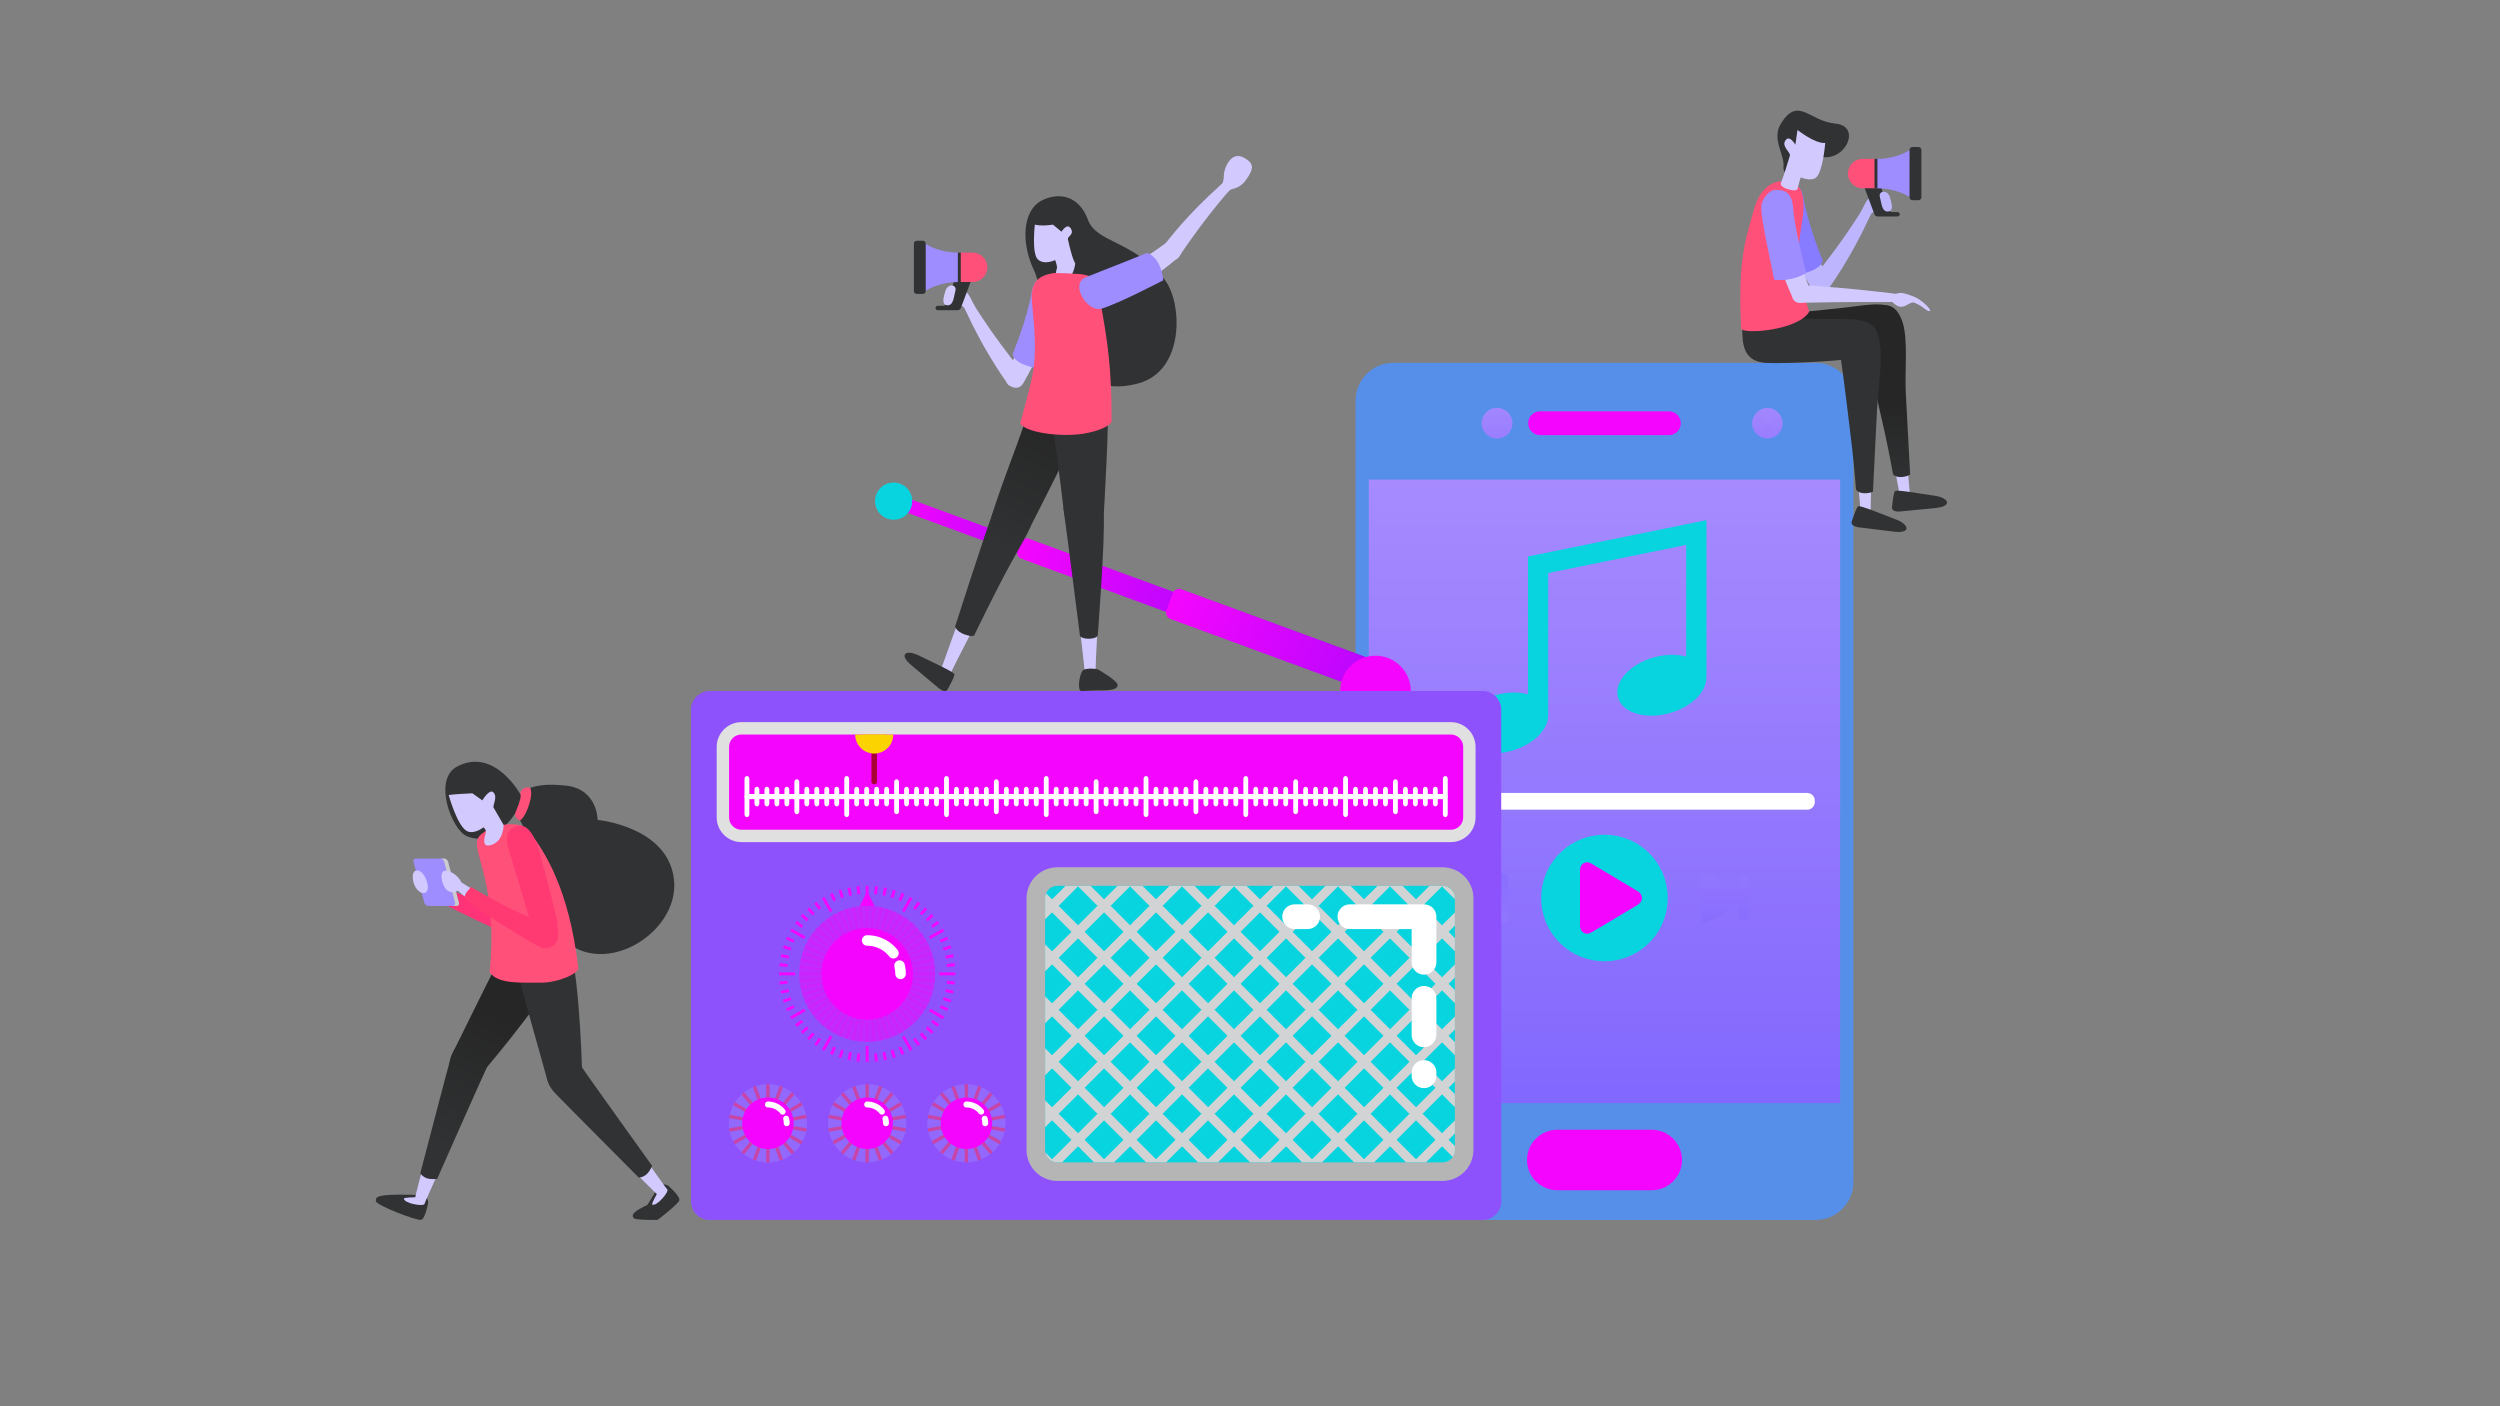 <svg xmlns="http://www.w3.org/2000/svg" xml:space="preserve" enable-background="new 0 0 1920 1080" viewBox="0 0 1920 1080">
  <rect x="0" y="0" width="1920" height="1080" fill="#808080" stroke="none"/>
  <path fill="#568fe9" d="M1423.44 907.88c0 15.97-13.07 29.04-29.04 29.04h-324.3c-15.97 0-29.04-13.07-29.04-29.04V307.7c0-15.97 13.07-29.04 29.04-29.04h324.3c15.97 0 29.04 13.07 29.04 29.04v600.18z"/>
  <linearGradient id="a" x1="1232.246" x2="1232.246" y1="368.357" y2="1214.425" gradientUnits="userSpaceOnUse">
    <stop offset="0" stop-color="#a68afe"/>
    <stop offset="1" stop-color="#674dff"/>
  </linearGradient>
  <path fill="url(#a)" d="M1051.22 368.36h362.05v478.86h-362.05z"/>
  <path fill="#f406fe" d="M1291.79 890.87c0 12.78-10.46 23.23-23.23 23.23h-72.6c-12.78 0-23.23-10.45-23.23-23.23 0-12.77 10.45-23.23 23.23-23.23h72.6c12.77 0 23.23 10.46 23.23 23.23zM1290.84 325.03c0 5.04-4.12 9.15-9.15 9.15h-98.89c-5.04 0-9.15-4.12-9.15-9.15 0-5.04 4.12-9.15 9.15-9.15h98.89c5.04 0 9.15 4.12 9.15 9.15z"/>
  <linearGradient id="b" x1="1149.722" x2="1149.722" y1="305.066" y2="455.981" gradientUnits="userSpaceOnUse">
    <stop offset="0" stop-color="#a68afe"/>
    <stop offset="1" stop-color="#674dff"/>
  </linearGradient>
  <circle cx="1149.72" cy="325.03" r="11.82" fill="url(#b)"/>
  <linearGradient id="c" x1="1357.367" x2="1357.367" y1="305.277" y2="454.599" gradientUnits="userSpaceOnUse">
    <stop offset="0" stop-color="#a68afe"/>
    <stop offset="1" stop-color="#674dff"/>
  </linearGradient>
  <circle cx="1357.37" cy="325.03" r="11.7" fill="url(#c)"/>
  <linearGradient id="d" x1="1357.37" x2="1357.37" y1="316.637" y2="380.143" gradientUnits="userSpaceOnUse">
    <stop offset="0" stop-color="#a68afe"/>
    <stop offset="1" stop-color="#674dff"/>
  </linearGradient>
  <path fill="url(#d)" d="M1362.34 325.03a4.97 4.97 0 0 0-4.97-4.97c-2.75 0-4.97 2.22-4.97 4.97 0 2.76 2.22 4.98 4.97 4.98 2.74 0 4.97-2.22 4.97-4.98z"/>
  <path fill="#07d4de" d="m1295 402.63-121.51 24.76v105.86c-7.03-1.94-15.73-1.92-24.67.55-18.6 5.16-31.02 18.94-27.74 30.77 3.28 11.84 21.02 17.26 39.62 12.1 16.72-4.63 28.39-16.22 28.22-27.11h.1V440.09l105.98-21.6v85.78c-7.03-1.94-15.73-1.92-24.66.55-18.6 5.16-31.03 18.94-27.74 30.77 3.28 11.84 21.02 17.26 39.62 12.1 16.72-4.63 28.39-16.21 28.22-27.11h.1V399.47l-15.54 3.16z"/>
  <path fill="#fff" d="M1393.76 616.03c0 3.19-2.61 5.81-5.81 5.81h-311.41c-3.19 0-5.81-2.61-5.81-5.81v-1.23c0-3.19 2.61-5.81 5.81-5.81h311.41c3.19 0 5.81 2.61 5.81 5.81v1.23z"/>
  <g>
    <circle cx="1232.25" cy="689.67" r="48.6" fill="#07d4de" transform="rotate(-45.001 1232.244 689.688)"/>
    <path fill="#f406fe" d="M1218.86 717.08c-2.7 0-5.42-2.1-5.42-6.1v-42.62c0-4 2.72-6.1 5.42-6.1 1.16 0 2.34.35 3.49 1.04l35.46 21.19c2.06 1.24 3.24 3.12 3.24 5.18 0 2.05-1.18 3.94-3.24 5.18l-35.46 21.19c-1.15.69-2.33 1.04-3.49 1.04z"/>
    <linearGradient id="e" x1="1324.738" x2="1324.738" y1="635.827" y2="769.347" gradientUnits="userSpaceOnUse">
      <stop offset="0" stop-color="#a68afe"/>
      <stop offset="1" stop-color="#674dff"/>
    </linearGradient>
    <path fill="url(#e)" d="M1339.69 673.06h-1.14c-2.01 0-3.66 1.64-3.66 3.66v8.18l-22.57-13.5c-.8-.48-1.61-.72-2.43-.72-1.87 0-3.75 1.45-3.75 4.23v29.53c0 2.77 1.88 4.23 3.75 4.23.82 0 1.63-.24 2.43-.72l22.57-13.5v8.18c0 2.01 1.64 3.66 3.66 3.66h1.14c2.01 0 3.66-1.64 3.66-3.66v-25.9c0-2.02-1.65-3.67-3.66-3.67z" opacity=".5"/>
    <linearGradient id="f" x1="3052.092" x2="3052.092" y1="2437.591" y2="2571.112" gradientTransform="rotate(180 2095.923 1590.553)" gradientUnits="userSpaceOnUse">
      <stop offset="0" stop-color="#a68afe"/>
      <stop offset="1" stop-color="#674dff"/>
    </linearGradient>
    <path fill="url(#f)" d="M1124.8 706.28h1.14c2.01 0 3.66-1.64 3.66-3.66v-8.18l22.57 13.5c.8.48 1.61.72 2.43.72 1.87 0 3.76-1.45 3.76-4.23V674.9c0-2.77-1.88-4.23-3.76-4.23-.82 0-1.63.24-2.43.72l-22.57 13.5v-8.18c0-2.01-1.64-3.66-3.66-3.66h-1.14c-2.01 0-3.66 1.64-3.66 3.66v25.9c.01 2.02 1.65 3.67 3.66 3.67z" opacity=".5"/>
  </g>
  <g>
    <linearGradient id="g" x1="376.041" x2="501.719" y1="917.732" y2="917.732" gradientTransform="rotate(20.176 2030.19 1523.611)" gradientUnits="userSpaceOnUse">
      <stop offset="0" stop-color="#f406fe"/>
      <stop offset="1" stop-color="#b806fe"/>
    </linearGradient>
    <path fill="url(#g)" d="M686.32 384.87c-.91 2.46.36 5.2 2.81 6.09l109.05 40.07c2.44.9 5.19-.36 6.09-2.82l.37-1.01c.9-2.45-.36-5.2-2.81-6.09l-109.05-40.08c-2.45-.9-5.19.37-6.09 2.82l-.37 1.02z"/>
    <linearGradient id="h" x1="478.524" x2="625.278" y1="917.739" y2="917.739" gradientTransform="rotate(20.176 2030.19 1523.611)" gradientUnits="userSpaceOnUse">
      <stop offset="0" stop-color="#f406fe"/>
      <stop offset="1" stop-color="#b806fe"/>
    </linearGradient>
    <path fill="url(#h)" d="M781.49 422.96c-.9 2.46.37 5.2 2.82 6.1l128.82 47.34c2.46.9 5.2-.37 6.1-2.82l2.39-6.49c.9-2.44-.37-5.19-2.82-6.09l-128.82-47.33c-2.46-.9-5.2.37-6.1 2.81l-2.39 6.48z"/>
    <linearGradient id="i" x1="602.077" x2="772.518" y1="917.736" y2="917.736" gradientTransform="rotate(20.176 2030.19 1523.611)" gradientUnits="userSpaceOnUse">
      <stop offset="0" stop-color="#f406fe"/>
      <stop offset="1" stop-color="#b806fe"/>
    </linearGradient>
    <linearGradient id="j" x1="895.484" x2="1061.804" y1="491.718" y2="491.718" gradientUnits="userSpaceOnUse">
      <stop offset=".004" stop-color="#f406fe"/>
      <stop offset=".999" stop-color="#ac06fe"/>
    </linearGradient>
    <path fill="url(#i)" stroke="url(#j)" stroke-miterlimit="10" d="M896.28 468.83c-.9 2.44.36 5.18 2.81 6.09l151.06 55.51c2.45.9 5.19-.37 6.09-2.81l4.78-12.99c.9-2.45-.37-5.2-2.82-6.1l-151.05-55.51c-2.45-.9-5.19.37-6.1 2.82l-4.77 12.99z"/>
    <path fill="#07d4de" d="M699.71 389.8c2.73-7.41-1.07-15.62-8.47-18.33-7.4-2.72-15.62 1.07-18.33 8.47-2.72 7.41 1.08 15.62 8.48 18.33 7.39 2.73 15.61-1.07 18.32-8.47z"/>
    <path fill="#f406fe" d="M1083.49 530.71c0-14.97-12.14-27.11-27.11-27.11-14.98 0-27.12 12.14-27.12 27.11 0 14.98 12.14 27.12 27.12 27.12 14.96 0 27.11-12.14 27.11-27.12z"/>
    <g>
      <path fill="#8e52fd" d="M1152.94 544.95c0-7.83-6.4-14.24-14.24-14.24H544.96c-7.83 0-14.24 6.4-14.24 14.24v377.73c0 7.83 6.4 14.24 14.24 14.24h593.74c7.83 0 14.24-6.4 14.24-14.24V544.95z"/>
      <path fill="#b5b5b5" d="M812.12 906.96c-13.08 0-23.72-10.65-23.72-23.72V689.78c0-13.09 10.64-23.72 23.72-23.72h295.75c13.08 0 23.72 10.64 23.72 23.72v193.45c0 13.07-10.64 23.72-23.72 23.72H812.12z"/>
      <path fill="#07d4de" d="M1117.36 883.24c0 5.21-4.27 9.48-9.49 9.48H812.12c-5.22 0-9.49-4.27-9.49-9.48V689.78c0-5.22 4.27-9.49 9.49-9.49h295.75c5.22 0 9.49 4.27 9.49 9.49v193.46z"/>
      <path fill="#d1d3d4" d="m1112.51 875.36 4.86-4.85v-10.07l-9.89 9.88-14.93-14.93 14.93-14.92 9.89 9.88v-10.06l-4.86-4.85 4.86-4.86v-10.07l-9.89 9.89-14.93-14.94 14.93-14.93 9.89 9.89v-10.06l-4.86-4.86 4.86-4.86v-10.06l-9.89 9.89-14.93-14.93 14.93-14.93 9.89 9.89v-10.06l-4.86-4.86 4.86-4.86v-10.06l-9.89 9.89-14.93-14.93 14.93-14.93 9.89 9.88v-10.06l-4.86-4.85 4.86-4.86v-10.06l-9.89 9.89-14.93-14.94 14.93-14.93 9.89 9.89v-.83c0-5.22-4.27-9.49-9.49-9.49h-10.03l-10.34 10.33-10.33-10.33h-19.26l-10.34 10.33-10.34-10.33h-19.26l-10.35 10.33-10.33-10.33h-19.26l-10.33 10.33-10.34-10.33h-19.26l-10.33 10.33-10.33-10.33h-19.27l-10.33 10.33-10.34-10.33h-19.26l-10.33 10.33-10.35-10.33h-19.26l-10.33 10.33-4.57-4.57c-.49 1.15-.77 2.4-.77 3.72v5.58l.31.3-.31.3v10.07l5.34-5.34 14.93 14.94-14.93 14.93-5.34-5.34v10.06l.31.31-.31.31v10.06l5.34-5.34 14.93 14.93-14.93 14.93-5.34-5.34v10.07l.31.3-.31.3v10.07l5.34-5.34 14.93 14.93-14.93 14.93-5.34-5.33v10.06l.31.3-.31.31v10.07l5.34-5.34 14.93 14.93-14.93 14.93-5.34-5.34v10.06l.31.3-.31.31v10.06l5.34-5.34 14.93 14.93-14.93 14.93-5.14-5.14c.9 4.3 4.74 7.56 9.29 7.56h3.49l12.33-12.33 12.33 12.33h15.29l12.33-12.32 12.33 12.32h15.27l12.33-12.33 12.33 12.33h15.28l12.33-12.33 12.33 12.33h15.27l12.33-12.32 12.33 12.32h15.27l12.33-12.33 12.33 12.33h15.29l12.32-12.33 12.33 12.33h15.28l12.33-12.33 8.2 8.2a9.366 9.366 0 0 0 1.68-5.36v-3.02l-4.88-4.82zm-10.06-39.93-14.94 14.93-14.93-14.93 14.93-14.93 14.94 14.93zm-214.61-54.87 14.93 14.94-14.93 14.93-14.93-14.93 14.93-14.94zm-19.96 9.9-14.93-14.93 14.93-14.93 14.94 14.93-14.94 14.93zm24.99-14.93 14.93-14.93 14.93 14.93-14.93 14.94-14.93-14.94zm34.9 5.03 14.93 14.94-14.93 14.93-14.93-14.93 14.93-14.94zm5.03-5.03 14.93-14.93 14.94 14.93-14.94 14.94-14.93-14.94zm34.91 5.03 14.93 14.93-14.93 14.93-14.94-14.93 14.94-14.93zm5.03-5.03 14.93-14.93 14.93 14.93-14.93 14.93-14.93-14.93zm34.9 5.03 14.94 14.93-14.94 14.93-14.93-14.93 14.93-14.93zm5.03-5.03 14.94-14.93 14.94 14.93-14.94 14.93-14.94-14.93zm34.91 5.03 14.93 14.93-14.93 14.93-14.94-14.93 14.94-14.93zm5.03-5.03 14.93-14.93 14.94 14.93-14.93 14.93-14.94-14.93zm-.01-39.93 14.93-14.93 14.94 14.93-14.94 14.93-14.93-14.93zm9.91 19.96-14.93 14.93-14.94-14.93 14.93-14.93 14.94 14.93zm-34.9-5.03-14.93-14.93 14.93-14.93 14.93 14.93-14.93 14.93zm-5.03 5.03-14.94 14.93-14.93-14.93 14.93-14.93 14.94 14.93zm-34.9-5.03-14.93-14.93 14.93-14.93 14.93 14.93-14.93 14.93zm-5.04 5.03-14.93 14.93-14.94-14.93 14.94-14.93 14.93 14.93zm-34.9-5.03L932.8 735.6l14.93-14.93 14.94 14.93-14.93 14.93zm-5.03 5.03-14.93 14.93-14.93-14.93 14.93-14.93 14.93 14.93zm-34.9-5.03-14.93-14.93 14.93-14.93 14.93 14.93-14.93 14.93zm-5.03 5.03-14.93 14.93-14.94-14.93 14.94-14.93 14.93 14.93zm-34.91-5.03-14.93-14.93 14.93-14.93 14.94 14.93-14.94 14.93zm-5.03 5.03-14.93 14.93-14.94-14.93 14.93-14.93 14.94 14.93zm0 39.93-14.93 14.93-14.94-14.93 14.94-14.93 14.93 14.93zm0 39.94-14.93 14.93-14.94-14.93 14.94-14.93 14.93 14.93zm-9.9-19.97 14.93-14.93 14.93 14.93-14.93 14.94-14.93-14.94zm34.9 5.04 14.93 14.93-14.93 14.93-14.93-14.93 14.93-14.93zm5.03-5.04 14.93-14.93 14.93 14.93-14.93 14.93-14.93-14.93zm34.9 5.04 14.93 14.93-14.93 14.93-14.93-14.93 14.93-14.93zm5.03-5.03 14.93-14.93 14.94 14.93-14.94 14.94-14.93-14.94zm34.91 5.03 14.93 14.93-14.93 14.93-14.94-14.93 14.94-14.93zm5.03-5.04 14.93-14.93 14.93 14.93-14.93 14.94-14.93-14.94zm34.9 5.04 14.94 14.93-14.94 14.93-14.93-14.93 14.93-14.93zm5.03-5.04 14.94-14.93 14.94 14.93-14.94 14.94-14.94-14.94zm34.91 5.04 14.93 14.93-14.93 14.93-14.93-14.93 14.93-14.93zm5.03-5.04 14.93-14.93 14.93 14.93-14.94 14.94-14.92-14.94zm49.83-19.97-14.93 14.93-14.93-14.93 14.93-14.93 14.93 14.93zm.01-39.93-14.94 14.93-14.93-14.93 14.93-14.93 14.94 14.93zm0-39.93-14.94 14.93-14.93-14.93 14.93-14.94 14.94 14.94zm-34.91-34.9 14.93 14.93-14.94 14.94-14.93-14.94 14.94-14.93zm-5.03 34.9-14.93 14.93-14.93-14.93 14.94-14.94 14.92 14.94zm-34.9-34.9 14.94 14.93-14.94 14.94-14.94-14.94 14.94-14.93zm-5.03 34.9-14.93 14.93-14.93-14.93 14.93-14.94 14.93 14.94zm-34.9-34.9 14.93 14.93-14.93 14.94-14.93-14.94 14.93-14.93zm-5.04 34.9-14.93 14.93-14.94-14.93 14.94-14.94 14.93 14.94zm-34.9-34.9 14.94 14.93-14.94 14.94-14.93-14.94 14.93-14.93zm-5.03 34.9-14.93 14.93-14.93-14.93 14.93-14.94 14.93 14.94zm-34.9-34.9 14.93 14.93-14.93 14.94-14.93-14.94 14.93-14.93zm-5.03 34.9-14.93 14.93-14.94-14.93 14.94-14.94 14.93 14.94zm-34.9-34.9 14.93 14.93-14.94 14.94-14.93-14.94 14.94-14.93zm-5.04 34.9-14.93 14.93-14.93-14.93 14.94-14.94 14.92 14.94zM813 695.66l14.93-14.93 14.94 14.93-14.94 14.94L813 695.66zm.01 39.94 14.93-14.93 14.93 14.93-14.93 14.93-14.93-14.93zm-.01 39.93 14.93-14.93 14.94 14.93-14.94 14.93L813 775.53zm0 39.93 14.93-14.93 14.94 14.93-14.94 14.94L813 815.46zm.01 39.93 14.93-14.92 14.94 14.93-14.94 14.93-14.93-14.94zm34.9 34.91-14.94-14.93 14.94-14.93 14.93 14.93-14.93 14.93zm5.03-34.9 14.93-14.93 14.93 14.93-14.93 14.93-14.93-14.93zm34.9 34.9-14.93-14.93 14.93-14.93 14.93 14.93-14.93 14.93zm5.03-34.9 14.93-14.93 14.93 14.92-14.93 14.93-14.93-14.92zm34.9 34.9-14.93-14.93 14.93-14.93 14.93 14.93-14.93 14.93zm5.03-34.91 14.93-14.92 14.94 14.93-14.94 14.93-14.93-14.94zm34.91 34.91-14.94-14.93 14.94-14.93 14.93 14.93-14.93 14.93zm5.03-34.9 14.93-14.93 14.93 14.93-14.93 14.93-14.93-14.93zm34.9 34.9-14.93-14.93 14.93-14.93 14.94 14.93-14.94 14.93zm5.03-34.9 14.94-14.93 14.93 14.92-14.93 14.93-14.94-14.92zm34.9 34.9-14.93-14.93 14.93-14.93 14.93 14.93-14.93 14.93zm5.03-34.91 14.93-14.92 14.94 14.92-14.94 14.93-14.93-14.93zm34.9 34.91-14.93-14.93 14.93-14.93 14.94 14.93-14.94 14.93z"/>
      <defs>
        <filter id="k" width="29.04" height="18.98" x="984.77" y="694.53" filterUnits="userSpaceOnUse">
          <feFlood flood-color="#fff" flood-opacity="1" result="back"/>
          <feBlend in="SourceGraphic" in2="back"/>
        </filter>
      </defs>
      <mask id="m" width="29.04" height="18.98" x="984.77" y="694.53" maskUnits="userSpaceOnUse">
        <g filter="url(#k)">
          <defs>
            <filter id="l" width="29.04" height="18.98" x="984.77" y="694.53" filterUnits="userSpaceOnUse">
              <feFlood flood-color="#fff" flood-opacity="1" result="back"/>
              <feBlend in="SourceGraphic" in2="back"/>
            </filter>
          </defs>
          <linearGradient id="n" x1="1233.69" x2="854.095" y1="970.644" y2="538.854" gradientUnits="userSpaceOnUse">
            <stop offset="0" stop-color="#fff"/>
            <stop offset="1"/>
          </linearGradient>
          <path fill="url(#n)" d="M1004.32 694.53h-10.06c-5.25 0-9.49 4.25-9.49 9.49s4.24 9.49 9.49 9.49h10.06c5.24 0 9.49-4.25 9.49-9.49 0-5.25-4.25-9.49-9.49-9.49z" mask="url(#m)"/>
        </g>
      </mask>
      <linearGradient id="o" x1="1233.69" x2="854.095" y1="970.644" y2="538.854" gradientUnits="userSpaceOnUse">
        <stop offset="0" stop-color="#fff"/>
        <stop offset="1" stop-color="#fff"/>
      </linearGradient>
      <path fill="url(#o)" d="M1004.32 694.53h-10.06c-5.25 0-9.49 4.25-9.49 9.49s4.24 9.49 9.49 9.49h10.06c5.24 0 9.49-4.25 9.49-9.49 0-5.25-4.25-9.49-9.49-9.49z"/>
      <defs>
        <filter id="p" width="18.98" height="21.55" x="1084.15" y="814.16" filterUnits="userSpaceOnUse">
          <feFlood flood-color="#fff" flood-opacity="1" result="back"/>
          <feBlend in="SourceGraphic" in2="back"/>
        </filter>
      </defs>
      <mask id="r" width="18.98" height="21.55" x="1084.15" y="814.16" maskUnits="userSpaceOnUse">
        <g filter="url(#p)">
          <defs>
            <filter id="q" width="18.98" height="21.55" x="1084.15" y="814.16" filterUnits="userSpaceOnUse">
              <feFlood flood-color="#fff" flood-opacity="1" result="back"/>
              <feBlend in="SourceGraphic" in2="back"/>
            </filter>
          </defs>
          <linearGradient id="s" x1="1226.95" x2="847.321" y1="976.579" y2="544.752" gradientUnits="userSpaceOnUse">
            <stop offset="0" stop-color="#fff"/>
            <stop offset="1"/>
          </linearGradient>
          <path fill="url(#s)" d="M1093.64 814.16c-5.24 0-9.5 4.25-9.5 9.48v2.58c0 5.24 4.25 9.49 9.5 9.49 5.24 0 9.49-4.25 9.49-9.49v-2.58c0-5.23-4.25-9.48-9.49-9.48z" mask="url(#r)"/>
        </g>
      </mask>
      <linearGradient id="t" x1="1226.95" x2="847.321" y1="976.579" y2="544.752" gradientUnits="userSpaceOnUse">
        <stop offset="0" stop-color="#fff"/>
        <stop offset="1" stop-color="#fff"/>
      </linearGradient>
      <path fill="url(#t)" d="M1093.64 814.16c-5.24 0-9.5 4.25-9.5 9.48v2.58c0 5.24 4.25 9.49 9.5 9.49 5.24 0 9.49-4.25 9.49-9.49v-2.58c0-5.23-4.25-9.48-9.49-9.48z"/>
      <defs>
        <filter id="u" width="18.98" height="47.07" x="1084.15" y="757.21" filterUnits="userSpaceOnUse">
          <feFlood flood-color="#fff" flood-opacity="1" result="back"/>
          <feBlend in="SourceGraphic" in2="back"/>
        </filter>
      </defs>
      <mask id="w" width="18.98" height="47.07" x="1084.15" y="757.21" maskUnits="userSpaceOnUse">
        <g filter="url(#u)">
          <defs>
            <filter id="v" width="18.98" height="47.07" x="1084.15" y="757.21" filterUnits="userSpaceOnUse">
              <feFlood flood-color="#fff" flood-opacity="1" result="back"/>
              <feBlend in="SourceGraphic" in2="back"/>
            </filter>
          </defs>
          <linearGradient id="x" x1="1248.841" x2="869.271" y1="957.292" y2="525.532" gradientUnits="userSpaceOnUse">
            <stop offset="0" stop-color="#fff"/>
            <stop offset="1"/>
          </linearGradient>
          <path fill="url(#x)" d="M1093.64 757.21c-5.24 0-9.5 4.25-9.5 9.49v28.09c0 5.24 4.25 9.49 9.5 9.49 5.24 0 9.49-4.25 9.49-9.49V766.7c0-5.24-4.25-9.49-9.49-9.49z" mask="url(#w)"/>
        </g>
      </mask>
      <linearGradient id="y" x1="1248.841" x2="869.271" y1="957.292" y2="525.532" gradientUnits="userSpaceOnUse">
        <stop offset="0" stop-color="#fff"/>
        <stop offset="1" stop-color="#fff"/>
      </linearGradient>
      <path fill="url(#y)" d="M1093.64 757.21c-5.24 0-9.5 4.25-9.5 9.49v28.09c0 5.24 4.25 9.49 9.5 9.49 5.24 0 9.49-4.25 9.49-9.49V766.7c0-5.24-4.25-9.49-9.49-9.49z"/>
      <defs>
        <filter id="z" width="75.92" height="54.01" x="1027.21" y="694.53" filterUnits="userSpaceOnUse">
          <feFlood flood-color="#fff" flood-opacity="1" result="back"/>
          <feBlend in="SourceGraphic" in2="back"/>
        </filter>
      </defs>
      <mask id="B" width="75.92" height="54.01" x="1027.21" y="694.53" maskUnits="userSpaceOnUse">
        <g filter="url(#z)">
          <defs>
            <filter id="A" width="75.92" height="54.01" x="1027.21" y="694.53" filterUnits="userSpaceOnUse">
              <feFlood flood-color="#fff" flood-opacity="1" result="back"/>
              <feBlend in="SourceGraphic" in2="back"/>
            </filter>
          </defs>
          <linearGradient id="C" x1="1270.835" x2="891.266" y1="937.957" y2="506.198" gradientUnits="userSpaceOnUse">
            <stop offset="0" stop-color="#fff"/>
            <stop offset="1"/>
          </linearGradient>
          <path fill="url(#C)" d="M1093.64 694.53h-56.94c-5.24 0-9.49 4.25-9.49 9.49s4.25 9.49 9.49 9.49h47.45v25.54c0 5.24 4.25 9.49 9.5 9.49 5.24 0 9.49-4.25 9.49-9.49v-35.03c-.01-5.25-4.26-9.49-9.5-9.49z" mask="url(#B)"/>
        </g>
      </mask>
      <linearGradient id="D" x1="1270.835" x2="891.266" y1="937.957" y2="506.198" gradientUnits="userSpaceOnUse">
        <stop offset="0" stop-color="#fff"/>
        <stop offset="1" stop-color="#fff"/>
      </linearGradient>
      <path fill="url(#D)" d="M1093.64 694.53h-56.94c-5.24 0-9.49 4.25-9.49 9.49s4.25 9.49 9.49 9.49h47.45v25.54c0 5.24 4.25 9.49 9.5 9.49 5.24 0 9.49-4.25 9.49-9.49v-35.03c-.01-5.25-4.26-9.49-9.5-9.49z"/>
      <path fill="#e0e0e0" d="M569.41 646.74c-10.47 0-18.98-8.51-18.98-18.97v-54.19c0-10.47 8.51-18.98 18.98-18.98h544.84c10.47 0 18.98 8.51 18.98 18.98v54.19c0 10.47-8.51 18.97-18.98 18.97H569.41z"/>
      <path fill="#f406fe" d="M1123.74 627.77c0 5.21-4.28 9.49-9.49 9.49H569.41c-5.22 0-9.49-4.28-9.49-9.49v-54.19c0-5.21 4.27-9.48 9.49-9.48h544.84c5.21 0 9.49 4.27 9.49 9.48v54.19z"/>
      <g fill="#fff">
        <path d="M1111.88 611.84c0 1.04-.85 1.9-1.89 1.9h-536.3c-1.05 0-1.9-.86-1.9-1.9v-.16c0-1.04.85-1.89 1.9-1.89h536.3c1.05 0 1.89.85 1.89 1.89v.16z"/>
        <path d="M1109.93 627.51c-.98 0-1.78-.97-1.78-2.17v-27.15c0-1.2.79-2.17 1.78-2.17h.15c.98 0 1.78.98 1.78 2.17v27.15c0 1.2-.79 2.17-1.78 2.17h-.15zM1033.31 627.51c-.99 0-1.78-.97-1.78-2.17v-27.15c0-1.2.79-2.17 1.78-2.17h.15c.98 0 1.78.98 1.78 2.17v27.15c0 1.2-.8 2.17-1.78 2.17h-.15zM1071.63 625.28c-.98 0-1.79-.98-1.79-2.18v-22.43c0-1.2.81-2.18 1.79-2.18h.15c.98 0 1.78.98 1.78 2.18v22.43c0 1.2-.79 2.18-1.78 2.18h-.15zM1102.27 619.28c-.98 0-1.78-.97-1.78-2.18v-10.67c0-1.21.79-2.17 1.78-2.17h.15c.98 0 1.78.96 1.78 2.17v10.67c0 1.21-.8 2.18-1.78 2.18h-.15zM1094.61 619.28c-.98 0-1.78-.97-1.78-2.18v-10.67c0-1.21.79-2.17 1.78-2.17h.15c.98 0 1.78.96 1.78 2.17v10.67c0 1.21-.8 2.18-1.78 2.18h-.15zM1086.95 619.28c-.98 0-1.78-.97-1.78-2.18v-10.67c0-1.21.79-2.17 1.78-2.17h.15c.98 0 1.78.96 1.78 2.17v10.67c0 1.21-.8 2.18-1.78 2.18h-.15zM1079.29 619.28c-.99 0-1.78-.97-1.78-2.18v-10.67c0-1.21.79-2.17 1.78-2.17h.15c.98 0 1.78.96 1.78 2.17v10.67c0 1.21-.79 2.18-1.78 2.18h-.15zM1063.96 619.28c-.98 0-1.78-.97-1.78-2.18v-10.67c0-1.21.79-2.17 1.78-2.17h.15c.98 0 1.78.96 1.78 2.17v10.67c0 1.21-.79 2.18-1.78 2.18h-.15zM1056.3 619.28c-.98 0-1.78-.97-1.78-2.18v-10.67c0-1.21.81-2.17 1.78-2.17h.15c.98 0 1.78.96 1.78 2.17v10.67c0 1.21-.8 2.18-1.78 2.18h-.15zM1048.63 619.28c-.98 0-1.78-.97-1.78-2.18v-10.67c0-1.21.79-2.17 1.78-2.17h.15c.98 0 1.78.96 1.78 2.17v10.67c0 1.21-.8 2.18-1.78 2.18h-.15zM1040.98 619.28c-.99 0-1.78-.97-1.78-2.18v-10.67c0-1.21.79-2.17 1.78-2.17h.15c.98 0 1.78.96 1.78 2.17v10.67c0 1.21-.8 2.18-1.78 2.18h-.15zM956.69 627.51c-.98 0-1.78-.97-1.78-2.17v-27.15c0-1.2.79-2.17 1.78-2.17h.15c.98 0 1.78.98 1.78 2.17v27.15c0 1.2-.8 2.17-1.78 2.17h-.15zM995 625.28c-.98 0-1.78-.98-1.78-2.18v-22.43c0-1.2.8-2.18 1.78-2.18h.15c.99 0 1.78.98 1.78 2.18v22.43c0 1.2-.79 2.18-1.78 2.18H995zM1025.65 619.28c-.99 0-1.78-.97-1.78-2.18v-10.67c0-1.21.79-2.17 1.78-2.17h.14c.99 0 1.79.96 1.79 2.17v10.67c0 1.21-.8 2.18-1.79 2.18h-.14zM1017.99 619.28c-.99 0-1.78-.97-1.78-2.18v-10.67c0-1.21.79-2.17 1.78-2.17h.14c.99 0 1.78.96 1.78 2.17v10.67c0 1.21-.79 2.18-1.78 2.18h-.14zM1010.33 619.28c-.99 0-1.78-.97-1.78-2.18v-10.67c0-1.21.79-2.17 1.78-2.17h.14c.99 0 1.78.96 1.78 2.17v10.67c0 1.21-.79 2.18-1.78 2.18h-.14zM1002.67 619.28c-.99 0-1.79-.97-1.79-2.18v-10.67c0-1.21.8-2.17 1.79-2.17h.14c.99 0 1.78.96 1.78 2.17v10.67c0 1.21-.79 2.18-1.78 2.18h-.14zM987.34 619.28c-.98 0-1.78-.97-1.78-2.18v-10.67c0-1.21.8-2.17 1.78-2.17h.15c.98 0 1.78.96 1.78 2.17v10.67c0 1.21-.8 2.18-1.78 2.18h-.15zM979.68 619.28c-.99 0-1.78-.97-1.78-2.18v-10.67c0-1.21.79-2.17 1.78-2.17h.15c.98 0 1.78.96 1.78 2.17v10.67c0 1.21-.8 2.18-1.78 2.18h-.15zM972.01 619.28c-.98 0-1.78-.97-1.78-2.18v-10.67c0-1.21.79-2.17 1.78-2.17h.15c.98 0 1.78.96 1.78 2.17v10.67c0 1.21-.8 2.18-1.78 2.18h-.15zM964.35 619.28c-.99 0-1.78-.97-1.78-2.18v-10.67c0-1.21.79-2.17 1.78-2.17h.15c.98 0 1.78.96 1.78 2.17v10.67c0 1.21-.8 2.18-1.78 2.18h-.15zM880.06 627.51c-.99 0-1.78-.97-1.78-2.17v-27.15c0-1.2.79-2.17 1.78-2.17h.15c.98 0 1.78.98 1.78 2.17v27.15c0 1.2-.79 2.17-1.78 2.17h-.15zM918.37 625.28c-.98 0-1.78-.98-1.78-2.18v-22.43c0-1.2.8-2.18 1.78-2.18h.15c.98 0 1.78.98 1.78 2.18v22.43c0 1.2-.79 2.18-1.78 2.18h-.15zM949.03 619.28c-.98 0-1.78-.97-1.78-2.18v-10.67c0-1.21.79-2.17 1.78-2.17h.15c.99 0 1.78.96 1.78 2.17v10.67c0 1.21-.79 2.18-1.78 2.18h-.15zM941.36 619.28c-.98 0-1.78-.97-1.78-2.18v-10.67c0-1.21.79-2.17 1.78-2.17h.15c.98 0 1.78.96 1.78 2.17v10.67c0 1.21-.8 2.18-1.78 2.18h-.15zM933.7 619.28c-.98 0-1.78-.97-1.78-2.18v-10.67c0-1.21.8-2.17 1.78-2.17h.15c.98 0 1.78.96 1.78 2.17v10.67c0 1.21-.8 2.18-1.78 2.18h-.15zM926.03 619.28c-.98 0-1.78-.97-1.78-2.18v-10.67c0-1.21.8-2.17 1.78-2.17h.15c.98 0 1.78.96 1.78 2.17v10.67c0 1.21-.79 2.18-1.78 2.18h-.15zM910.71 619.28c-.98 0-1.78-.97-1.78-2.18v-10.67c0-1.21.79-2.17 1.78-2.17h.15c.98 0 1.78.96 1.78 2.17v10.67c0 1.21-.8 2.18-1.78 2.18h-.15zM903.05 619.28c-.98 0-1.78-.97-1.78-2.18v-10.67c0-1.21.8-2.17 1.78-2.17h.15c.98 0 1.78.96 1.78 2.17v10.67c0 1.21-.8 2.18-1.78 2.18h-.15zM895.39 619.28c-.98 0-1.78-.97-1.78-2.18v-10.67c0-1.21.8-2.17 1.78-2.17h.15c.98 0 1.78.96 1.78 2.17v10.67c0 1.21-.8 2.18-1.78 2.18h-.15zM887.73 619.28c-.98 0-1.78-.97-1.78-2.18v-10.67c0-1.21.8-2.17 1.78-2.17h.15c.98 0 1.77.96 1.77 2.17v10.67c0 1.21-.79 2.18-1.77 2.18h-.15zM803.44 627.51c-.99 0-1.78-.97-1.78-2.17v-27.15c0-1.2.79-2.17 1.78-2.17h.14c.99 0 1.78.98 1.78 2.17v27.15c0 1.2-.79 2.17-1.78 2.17h-.14zM841.75 625.28c-.98 0-1.78-.98-1.78-2.18v-22.43c0-1.2.8-2.18 1.78-2.18h.15c.98 0 1.78.98 1.78 2.18v22.43c0 1.2-.8 2.18-1.78 2.18h-.15zM872.4 619.28c-.98 0-1.78-.97-1.78-2.18v-10.67c0-1.21.8-2.17 1.78-2.17h.15c.98 0 1.78.96 1.78 2.17v10.67c0 1.21-.79 2.18-1.78 2.18h-.15zM864.74 619.28c-.99 0-1.78-.97-1.78-2.18v-10.67c0-1.21.79-2.17 1.78-2.17h.15c.98 0 1.78.96 1.78 2.17v10.67c0 1.21-.79 2.18-1.78 2.18h-.15zM857.08 619.28c-.98 0-1.78-.97-1.78-2.18v-10.67c0-1.21.8-2.17 1.78-2.17h.15c.99 0 1.78.96 1.78 2.17v10.67c0 1.21-.79 2.18-1.78 2.18h-.15zM849.41 619.28c-.98 0-1.78-.97-1.78-2.18v-10.67c0-1.21.8-2.17 1.78-2.17h.15c.99 0 1.78.96 1.78 2.17v10.67c0 1.21-.79 2.18-1.78 2.18h-.15zM834.09 619.28c-.99 0-1.78-.97-1.78-2.18v-10.67c0-1.21.79-2.17 1.78-2.17h.15c.98 0 1.78.96 1.78 2.17v10.67c0 1.21-.8 2.18-1.78 2.18h-.15zM826.43 619.28c-.99 0-1.78-.97-1.78-2.18v-10.67c0-1.21.79-2.17 1.78-2.17h.15c.98 0 1.78.96 1.78 2.17v10.67c0 1.21-.8 2.18-1.78 2.18h-.15zM818.77 619.28c-.99 0-1.78-.97-1.78-2.18v-10.67c0-1.21.79-2.17 1.78-2.17h.15c.98 0 1.78.96 1.78 2.17v10.67c0 1.21-.79 2.18-1.78 2.18h-.15zM811.1 619.28c-.99 0-1.78-.97-1.78-2.18v-10.67c0-1.21.79-2.17 1.78-2.17h.14c.99 0 1.79.96 1.79 2.17v10.67c0 1.21-.8 2.18-1.79 2.18h-.14zM726.82 627.51c-.98 0-1.78-.97-1.78-2.17v-27.15c0-1.2.8-2.17 1.78-2.17h.15c.98 0 1.78.98 1.78 2.17v27.15c0 1.2-.79 2.17-1.78 2.17h-.15zM765.12 625.28c-.98 0-1.78-.98-1.78-2.18v-22.43c0-1.2.79-2.18 1.78-2.18h.15c.98 0 1.78.98 1.78 2.18v22.43c0 1.2-.79 2.18-1.78 2.18h-.15zM795.78 619.28c-.98 0-1.78-.97-1.78-2.18v-10.67c0-1.21.79-2.17 1.78-2.17h.15c.99 0 1.78.96 1.78 2.17v10.67c0 1.21-.79 2.18-1.78 2.18h-.15zM788.11 619.28c-.98 0-1.78-.97-1.78-2.18v-10.67c0-1.21.8-2.17 1.78-2.17h.15c.98 0 1.78.96 1.78 2.17v10.67c0 1.21-.8 2.18-1.78 2.18h-.15zM780.45 619.28c-.98 0-1.78-.97-1.78-2.18v-10.67c0-1.21.8-2.17 1.78-2.17h.15c.99 0 1.78.96 1.78 2.17v10.67c0 1.21-.79 2.18-1.78 2.18h-.15zM772.79 619.28c-.98 0-1.78-.97-1.78-2.18v-10.67c0-1.21.8-2.17 1.78-2.17h.15c.98 0 1.78.96 1.78 2.17v10.67c0 1.21-.8 2.18-1.78 2.18h-.15zM757.46 619.28c-.98 0-1.78-.97-1.78-2.18v-10.67c0-1.21.79-2.17 1.78-2.17h.15c.98 0 1.78.96 1.78 2.17v10.67c0 1.21-.81 2.18-1.78 2.18h-.15zM749.8 619.28c-.98 0-1.78-.97-1.78-2.18v-10.67c0-1.21.79-2.17 1.78-2.17h.15c.98 0 1.78.96 1.78 2.17v10.67c0 1.21-.8 2.18-1.78 2.18h-.15zM742.14 619.28c-.98 0-1.78-.97-1.78-2.18v-10.67c0-1.21.79-2.17 1.78-2.17h.15c.98 0 1.78.96 1.78 2.17v10.67c0 1.21-.8 2.18-1.78 2.18h-.15zM734.48 619.28c-.98 0-1.78-.97-1.78-2.18v-10.67c0-1.21.79-2.17 1.78-2.17h.15c.98 0 1.78.96 1.78 2.17v10.67c0 1.21-.79 2.18-1.78 2.18h-.15zM650.19 627.51c-.98 0-1.78-.97-1.78-2.17v-27.15c0-1.2.8-2.17 1.78-2.17h.15c.99 0 1.78.98 1.78 2.17v27.15c0 1.2-.79 2.17-1.78 2.17h-.15zM688.5 625.28c-.98 0-1.78-.98-1.78-2.18v-22.43c0-1.2.8-2.18 1.78-2.18h.15c.98 0 1.78.98 1.78 2.18v22.43c0 1.2-.8 2.18-1.78 2.18h-.15zM719.15 619.28c-.98 0-1.78-.97-1.78-2.18v-10.67c0-1.21.8-2.17 1.78-2.17h.15c.98 0 1.78.96 1.78 2.17v10.67c0 1.21-.79 2.18-1.78 2.18h-.15zM711.49 619.28c-.98 0-1.78-.97-1.78-2.18v-10.67c0-1.21.81-2.17 1.78-2.17h.15c.99 0 1.78.96 1.78 2.17v10.67c0 1.21-.79 2.18-1.78 2.18h-.15zM703.83 619.28c-.98 0-1.78-.97-1.78-2.18v-10.67c0-1.21.8-2.17 1.78-2.17h.15c.98 0 1.78.96 1.78 2.17v10.67c0 1.21-.79 2.18-1.78 2.18h-.15zM696.16 619.28c-.99 0-1.78-.97-1.78-2.18v-10.67c0-1.21.79-2.17 1.78-2.17h.15c.98 0 1.78.96 1.78 2.17v10.67c0 1.21-.8 2.18-1.78 2.18h-.15zM680.84 619.28c-.99 0-1.78-.97-1.78-2.18v-10.67c0-1.21.79-2.17 1.78-2.17h.15c.98 0 1.78.96 1.78 2.17v10.67c0 1.21-.8 2.18-1.78 2.18h-.15zM673.18 619.28c-.99 0-1.78-.97-1.78-2.18v-10.67c0-1.21.79-2.17 1.78-2.17h.15c.98 0 1.78.96 1.78 2.17v10.67c0 1.21-.79 2.18-1.78 2.18h-.15zM665.52 619.28c-.99 0-1.78-.97-1.78-2.18v-10.67c0-1.21.79-2.17 1.78-2.17h.14c.99 0 1.78.96 1.78 2.17v10.67c0 1.21-.79 2.18-1.78 2.18h-.14zM657.85 619.28c-.99 0-1.78-.97-1.78-2.18v-10.67c0-1.21.79-2.17 1.78-2.17h.15c.99 0 1.78.96 1.78 2.17v10.67c0 1.21-.79 2.18-1.78 2.18h-.15zM573.56 627.51c-.98 0-1.78-.97-1.78-2.17v-27.15c0-1.2.8-2.17 1.78-2.17h.15c.98 0 1.78.98 1.78 2.17v27.15c0 1.2-.8 2.17-1.78 2.17h-.15zM611.88 625.28c-.98 0-1.78-.98-1.78-2.18v-22.43c0-1.2.79-2.18 1.78-2.18h.15c.99 0 1.79.98 1.79 2.18v22.43c0 1.2-.8 2.18-1.79 2.18h-.15zM642.53 619.28c-.98 0-1.78-.97-1.78-2.18v-10.67c0-1.21.8-2.17 1.78-2.17h.15c.99 0 1.78.96 1.78 2.17v10.67c0 1.21-.79 2.18-1.78 2.18h-.15zM634.86 619.28c-.98 0-1.78-.97-1.78-2.18v-10.67c0-1.21.8-2.17 1.78-2.17h.15c.99 0 1.78.96 1.78 2.17v10.67c0 1.21-.79 2.18-1.78 2.18h-.15zM627.2 619.28c-.99 0-1.78-.97-1.78-2.18v-10.67c0-1.21.79-2.17 1.78-2.17h.15c.98 0 1.78.96 1.78 2.17v10.67c0 1.21-.8 2.18-1.78 2.18h-.15zM619.54 619.28c-.99 0-1.78-.97-1.78-2.18v-10.67c0-1.21.79-2.17 1.78-2.17h.15c.98 0 1.78.96 1.78 2.17v10.67c0 1.21-.8 2.18-1.78 2.18h-.15zM604.22 619.28c-.99 0-1.78-.97-1.78-2.18v-10.67c0-1.21.79-2.17 1.78-2.17h.14c.99 0 1.78.96 1.78 2.17v10.67c0 1.21-.79 2.18-1.78 2.18h-.14zM596.55 619.28c-.98 0-1.78-.97-1.78-2.18v-10.67c0-1.21.79-2.17 1.78-2.17h.15c.99 0 1.78.96 1.78 2.17v10.67c0 1.21-.79 2.18-1.78 2.18h-.15zM588.89 619.28c-.98 0-1.78-.97-1.78-2.18v-10.67c0-1.21.8-2.17 1.78-2.17h.15c.98 0 1.78.96 1.78 2.17v10.67c0 1.21-.8 2.18-1.78 2.18h-.15zM581.22 619.28c-.98 0-1.78-.97-1.78-2.18v-10.67c0-1.21.8-2.17 1.78-2.17h.15c.98 0 1.78.96 1.78 2.17v10.67c0 1.21-.79 2.18-1.78 2.18h-.15z"/>
      </g>
      <g>
        <path fill="#a80235" d="M673.52 600.37c0 1.04-.85 1.9-1.89 1.9h-.45c-1.04 0-1.9-.86-1.9-1.9v-31.81c0-1.04.86-1.89 1.9-1.89h.45c1.05 0 1.89.85 1.89 1.89v31.81z"/>
        <path fill="#fad301" d="M671.4 578.73c8.08 0 14.63-6.55 14.63-14.63h-29.26c-.01 8.08 6.55 14.63 14.63 14.63z"/>
        <path fill="#fad301" d="M671.4 572.6a8.5 8.5 0 0 0 8.5-8.5h-17c0 4.7 3.8 8.5 8.5 8.5z"/>
      </g>
      <g>
        <path fill="#f406fe" d="M718.21 747.94c0-28.83-23.39-52.22-52.22-52.22-28.84 0-52.21 23.39-52.21 52.22s23.37 52.21 52.21 52.21c28.83 0 52.22-23.38 52.22-52.21z" opacity=".5"/>
        <path fill="#f406fe" d="M717.98 743.49c-.06-.68-.14-1.34-.21-2.01l-32.65 3.43 32.13-6.83c-.12-.67-.28-1.32-.44-1.98l-32.12 6.83 31.25-10.16c-.19-.65-.43-1.28-.66-1.92L684.09 741l30.02-13.36c-.27-.62-.6-1.23-.88-1.83l-30 13.35 28.47-16.43c-.32-.6-.7-1.15-1.05-1.74l-28.41 16.4 26.56-19.29c-.39-.56-.81-1.08-1.22-1.62l-26.53 19.29 24.38-21.97c-.44-.51-.9-1-1.36-1.5l-24.39 21.96 21.96-24.4c-.49-.46-.99-.91-1.5-1.36l-21.92 24.35 19.26-26.51c-.54-.4-1.08-.83-1.62-1.21l-19.31 26.57 16.42-28.42c-.58-.35-1.14-.73-1.74-1.06l-16.42 28.45 13.35-29.97c-.61-.29-1.21-.61-1.83-.88l-13.37 30.02 10.14-31.2c-.64-.23-1.27-.47-1.92-.66L671 729.24l6.82-32.11c-.66-.15-1.3-.31-1.99-.44l-6.81 32.09 3.43-32.6c-.67-.09-1.34-.16-2.02-.22L667 728.63v-32.85c-.35-.01-.67-.06-1.02-.06-.33 0-.67.05-1.02.06v32.85l-3.43-32.68c-.67.06-1.34.13-2.01.21l3.43 32.67-6.83-32.15c-.67.13-1.32.29-1.98.44l6.83 32.12-10.16-31.25c-.65.19-1.28.43-1.92.66l10.15 31.22-13.37-30.05c-.63.27-1.21.6-1.82.88l13.34 29.98-16.43-28.46c-.6.33-1.15.71-1.74 1.06l16.41 28.42-19.3-26.57c-.56.38-1.08.8-1.62 1.21l19.29 26.56-21.97-24.4c-.52.44-1 .9-1.5 1.36l21.96 24.39-24.39-21.96c-.46.49-.91.99-1.36 1.5l24.4 21.97-26.55-19.29c-.41.54-.83 1.07-1.22 1.63l26.55 19.29-28.4-16.4c-.36.58-.73 1.14-1.06 1.74l28.47 16.43-29.98-13.35c-.3.61-.62 1.2-.88 1.83l30.05 13.38-31.24-10.15c-.22.64-.46 1.26-.66 1.91l31.26 10.16-32.12-6.83c-.15.66-.31 1.3-.44 1.97l32.12 6.83-32.64-3.43c-.08.67-.16 1.34-.21 2.02l32.63 3.43h-32.81c-.01.35-.05.67-.05 1.02 0 .33.04.67.05 1.02h32.85l-32.67 3.43c.05.68.13 1.35.21 2.01l32.67-3.43-32.14 6.83c.12.67.28 1.32.44 1.98l32.13-6.83-31.28 10.16c.2.65.44 1.28.66 1.92l31.22-10.14-30.03 13.37c.27.62.6 1.22.88 1.83l29.94-13.34-28.42 16.41c.33.6.7 1.16 1.06 1.74l28.43-16.42-26.58 19.31c.39.54.81 1.08 1.22 1.62l26.55-19.29-24.4 21.96c.45.52.9 1 1.36 1.51l24.4-21.98-21.96 24.4c.49.47.99.92 1.49 1.36l21.97-24.39-19.29 26.55c.53.41 1.06.83 1.62 1.22l19.28-26.52-16.39 28.37c.58.35 1.14.72 1.74 1.05l16.44-28.47-13.35 29.99c.61.29 1.2.62 1.82.88l13.37-30.02-10.14 31.21c.64.22 1.26.45 1.91.65l10.17-31.27-6.83 32.13c.65.16 1.3.31 1.97.44l6.83-32.12-3.43 32.65c.66.07 1.34.16 2.02.21l3.42-32.6v32.78c.35.01.68.05 1.02.05.34 0 .67-.05 1.02-.05v-32.85l3.44 32.68c.67-.05 1.34-.14 2.01-.21l-3.44-32.67 6.83 32.14c.67-.12 1.32-.28 1.97-.44L671 766.64l10.16 31.25c.65-.19 1.28-.43 1.92-.65l-10.14-31.22 13.37 30.03c.62-.26 1.21-.59 1.83-.88l-13.35-29.98 16.43 28.46c.6-.33 1.16-.7 1.74-1.05l-16.42-28.42 19.3 26.57c.56-.39 1.09-.81 1.63-1.22l-19.31-26.56 21.97 24.4c.52-.44 1.02-.9 1.51-1.36l-21.96-24.39 24.39 21.96c.45-.5.91-.99 1.35-1.5l-24.38-21.95 26.53 19.27c.41-.54.83-1.07 1.21-1.62l-26.56-19.31 28.42 16.42c.35-.58.73-1.14 1.05-1.74l-28.46-16.43 29.99 13.35c.28-.61.61-1.2.88-1.83l-30.05-13.37 31.22 10.14c.23-.64.47-1.27.67-1.92l-31.26-10.15 32.12 6.82c.15-.66.31-1.31.44-1.98l-32.12-6.82 32.63 3.43c.09-.66.16-1.33.22-2.01l-32.69-3.43h32.85c.01-.35.06-.68.06-1.02 0-.34-.05-.67-.06-1.02H685.3l32.68-3.42z" opacity=".25"/>
        <path fill="#f406fe" d="M701.15 747.94c0-19.43-15.73-35.16-35.16-35.16-19.42 0-35.15 15.73-35.15 35.16 0 19.42 15.73 35.16 35.15 35.16 19.42 0 35.16-15.74 35.16-35.16z"/>
        <defs>
          <filter id="E" width="28.23" height="17.86" x="661.94" y="718.25" filterUnits="userSpaceOnUse">
            <feFlood flood-color="#fff" flood-opacity="1" result="back"/>
            <feBlend in="SourceGraphic" in2="back"/>
          </filter>
        </defs>
        <mask id="G" width="28.23" height="17.86" x="661.94" y="718.25" maskUnits="userSpaceOnUse">
          <g filter="url(#E)">
            <defs>
              <filter id="F" width="28.23" height="17.86" x="661.94" y="718.25" filterUnits="userSpaceOnUse">
                <feFlood flood-color="#fff" flood-opacity="1" result="back"/>
                <feBlend in="SourceGraphic" in2="back"/>
              </filter>
            </defs>
            <linearGradient id="H" x1="648.693" x2="731.006" y1="698.703" y2="784.052" gradientUnits="userSpaceOnUse">
              <stop offset="0" stop-color="#fff"/>
              <stop offset="1"/>
            </linearGradient>
            <path fill="url(#H)" d="M686.13 736.1c-1.2 0-2.38-.53-3.18-1.54-4.13-5.22-10.31-8.22-16.96-8.22a4.05 4.05 0 0 1-4.04-4.05c0-2.24 1.81-4.04 4.04-4.04 9.15 0 17.65 4.12 23.32 11.29 1.38 1.76 1.08 4.31-.66 5.69-.76.59-1.64.87-2.52.87z" mask="url(#G)"/>
          </g>
        </mask>
        <path fill="#fff" d="M686.13 736.1c-1.2 0-2.38-.53-3.18-1.54-4.13-5.22-10.31-8.22-16.96-8.22a4.05 4.05 0 0 1-4.04-4.05c0-2.24 1.81-4.04 4.04-4.04 9.15 0 17.65 4.12 23.32 11.29 1.38 1.76 1.08 4.31-.66 5.69-.76.59-1.64.87-2.52.87z"/>
        <defs>
          <filter id="I" width="8.88" height="14.44" x="686.8" y="737.55" filterUnits="userSpaceOnUse">
            <feFlood flood-color="#fff" flood-opacity="1" result="back"/>
            <feBlend in="SourceGraphic" in2="back"/>
          </filter>
        </defs>
        <mask id="K" width="8.88" height="14.44" x="686.8" y="737.55" maskUnits="userSpaceOnUse">
          <g filter="url(#I)">
            <defs>
              <filter id="J" width="8.88" height="14.44" x="686.8" y="737.55" filterUnits="userSpaceOnUse">
                <feFlood flood-color="#fff" flood-opacity="1" result="back"/>
                <feBlend in="SourceGraphic" in2="back"/>
              </filter>
            </defs>
            <linearGradient id="L" x1="647.701" x2="730.049" y1="699.622" y2="785.007" gradientUnits="userSpaceOnUse">
              <stop offset="0" stop-color="#fff"/>
              <stop offset="1"/>
            </linearGradient>
            <path fill="url(#L)" d="M691.64 751.99c-2.24 0-4.05-1.82-4.05-4.05 0-1.81-.22-3.61-.67-5.34-.54-2.17.76-4.37 2.93-4.93 2.17-.53 4.38.77 4.92 2.93.61 2.39.91 4.85.91 7.33 0 2.24-1.8 4.06-4.04 4.06z" mask="url(#K)"/>
          </g>
        </mask>
        <path fill="#fff" d="M691.64 751.99c-2.24 0-4.05-1.82-4.05-4.05 0-1.81-.22-3.61-.67-5.34-.54-2.17.76-4.37 2.93-4.93 2.17-.53 4.38.77 4.92 2.93.61 2.39.91 4.85.91 7.33 0 2.24-1.8 4.06-4.04 4.06z"/>
        <path fill="#f406fe" d="M664.87 680.29h2.23v12.27h-2.23zM664.87 803.31h2.23v12.27h-2.23z"/>
        <g fill="#f406fe">
          <path d="m657.821 680.744 2.218-.233.642 6.106-2.218.233zM674.17 815.1l-2.22.23-.64-6.1 2.21-.24zM650.853 682.03l2.191-.467 1.28 6.005-2.192.467zM681.14 813.88l-2.17.46-1.29-6 2.19-.46z"/>
          <g>
            <path d="m648.04 689.09-2.12.7-1.89-5.84 2.12-.69zM687.95 811.93l-2.12.69-1.9-5.84 2.13-.69z"/>
          </g>
          <g>
            <path d="m637.476 686.597 2.037-.908 2.496 5.599-2.037.908zM694.52 809.29l-2.04.9-2.49-5.61 2.04-.9z"/>
          </g>
        </g>
        <g fill="#f406fe">
          <path d="m630.74 697.52-1.81 1.31-3.61-4.97 1.81-1.3zM706.65 802.01l-1.81 1.31-3.59-4.97 1.8-1.3zM625.66 701.49l-1.66 1.49-4.1-4.56 1.66-1.49zM712.08 797.46l-1.65 1.5-4.11-4.57 1.66-1.49z"/>
          <g>
            <path d="m621.03 705.96-1.5 1.66-4.56-4.12 1.5-1.65zM710.942 789.904l1.495-1.654 4.555 4.116-1.495 1.655z"/>
          </g>
          <g>
            <path d="m616.88 710.88-1.31 1.81-4.96-3.62 1.31-1.8zM721.37 786.81l-1.3 1.8-4.97-3.61 1.31-1.81z"/>
          </g>
        </g>
        <g fill="#f406fe">
          <path d="m610.25 721.9-.9 2.05-5.61-2.5.9-2.04zM728.24 774.43l-.9 2.05-5.61-2.51.9-2.03zM607.83 727.87l-.69 2.12-5.83-1.9.68-2.11zM724.13 767.987l.692-2.12 5.837 1.904-.692 2.12z"/>
          <g>
            <path d="m606.05 734.07-.46 2.18-6.01-1.29.47-2.18zM732.39 760.92l-.46 2.18-6.01-1.28.48-2.18z"/>
          </g>
          <g>
            <path d="m604.93 740.4-.23 2.22-6.11-.65.25-2.21zM733.38 753.91l-.23 2.22-6.11-.65.24-2.22z"/>
          </g>
        </g>
        <g fill="#f406fe">
          <path d="m598.566 753.869 6.107-.64.232 2.217-6.106.64zM733.15 739.76l.23 2.22-6.1.63-.24-2.21zM605.59 759.64l.46 2.19-6 1.27-.45-2.19zM731.93 732.78l.46 2.19-6.01 1.27-.45-2.18z"/>
          <g>
            <path d="m607.15 765.89.69 2.13-5.85 1.88-.68-2.12zM724.13 727.897l5.829-1.901.691 2.12-5.828 1.9z"/>
          </g>
          <g>
            <path d="m603.748 774.472 5.617-2.48.901 2.04-5.617 2.48zM727.34 719.41l.9 2.04-5.61 2.49-.9-2.04z"/>
          </g>
        </g>
        <g fill="#f406fe">
          <path d="m615.57 783.19 1.31 1.81-4.97 3.61-1.3-1.8zM715.061 710.84l4.973-3.6 1.308 1.805-4.973 3.601zM619.54 788.27l1.49 1.66-4.57 4.1-1.49-1.65zM715.51 701.85l1.5 1.66-4.57 4.1-1.49-1.66z"/>
          <g>
            <path d="m624 792.9 1.66 1.5-4.11 4.55-1.65-1.49zM710.43 696.93l1.65 1.49-4.1 4.56-1.66-1.49z"/>
          </g>
          <g>
            <path d="m625.346 801.953 3.608-4.968 1.805 1.311-3.609 4.968zM704.85 692.56l1.81 1.31-3.61 4.96-1.8-1.31z"/>
          </g>
        </g>
        <g fill="#f406fe">
          <path d="m637.475 809.288 2.495-5.599 2.037.908-2.495 5.6zM692.48 685.69l2.04.9-2.5 5.61-2.03-.91zM645.92 806.09l2.13.7-1.91 5.83-2.11-.69zM685.83 683.26l2.13.69-1.9 5.84-2.13-.7z"/>
          <g>
            <path d="m650.855 813.865 1.264-6.008 2.183.459-1.265 6.009zM678.97 681.54l2.18.46-1.29 6.01-2.17-.47z"/>
          </g>
          <g>
            <path d="m657.775 815.075.653-6.095 2.217.237-.653 6.095zM671.95 680.55l2.23.24-.66 6.1-2.21-.24z"/>
          </g>
        </g>
        <g fill="#f406fe">
          <path d="m639.27 699.43-1.93 1.11-6.14-10.63 1.93-1.12zM692.726 796.46l1.936-1.107 6.096 10.66-1.936 1.107z"/>
        </g>
        <g fill="#f406fe">
          <path d="m606.86 715.041 1.114-1.932 10.64 6.133-1.115 1.932zM725.14 780.79l-1.12 1.94-10.64-6.14 1.13-1.93z"/>
        </g>
        <g fill="#f406fe">
          <path d="M598.35 746.82h12.27v2.23h-12.27zM721.36 746.82h12.27v2.23h-12.27z"/>
        </g>
        <g fill="#f406fe">
          <path d="m617.48 774.66 1.11 1.93-10.63 6.14-1.12-1.94zM724.02 713.15l1.12 1.93-10.63 6.14-1.13-1.93z"/>
        </g>
        <g fill="#f406fe">
          <path d="m637.34 795.34 1.93 1.11-6.14 10.63-1.93-1.11zM698.85 688.79l1.93 1.12-6.14 10.63-1.93-1.11z"/>
        </g>
        <path fill="#f406fe" d="M665.99 695.72c1.95 0 3.87.14 5.76.34l-5.76-11.66-5.76 11.66c1.89-.2 3.81-.34 5.76-.34z"/>
      </g>
      <g>
        <path fill="#997efe" d="M619.81 862.68c0-16.59-13.45-30.04-30.05-30.04-16.59 0-30.04 13.45-30.04 30.04s13.45 30.04 30.04 30.04 30.05-13.45 30.05-30.04z" opacity=".5"/>
        <path fill="#fe2152" d="m619.07 856.16-22.13 3.9 19.47-11.23c-.41-.79-.87-1.55-1.33-2.3l-19.46 11.23 14.42-17.2c-.65-.6-1.33-1.16-2.03-1.7l-14.43 17.2 7.69-21.13c-.82-.33-1.65-.65-2.5-.91l-7.69 21.12V832.7c-.44-.02-.88-.06-1.33-.06-.44 0-.88.04-1.33.06v22.45l-7.69-21.13c-.85.27-1.68.57-2.5.91l7.69 21.13-14.44-17.2c-.7.54-1.38 1.11-2.03 1.71l14.43 17.19-19.45-11.23a29.2 29.2 0 0 0-1.33 2.3l19.46 11.23-22.13-3.9c-.19.86-.33 1.74-.45 2.61l22.12 3.9-22.12 3.9c.12.88.26 1.76.45 2.61l22.13-3.9-19.46 11.23c.4.79.85 1.55 1.33 2.3l19.45-11.23-14.44 17.2c.66.6 1.33 1.17 2.04 1.71l14.43-17.2-7.69 21.13c.81.33 1.64.65 2.49.91l7.69-21.13v22.44c.45.03.88.07 1.33.07.45 0 .88-.04 1.33-.07V870.2l7.7 21.13c.84-.27 1.67-.57 2.49-.91l-7.69-21.13 14.43 17.2c.71-.54 1.38-1.11 2.03-1.71l-14.42-17.2 19.46 11.23c.47-.74.92-1.5 1.33-2.3l-19.47-11.23 22.13 3.9c.19-.86.33-1.73.44-2.61l-22.11-3.9 22.11-3.9c-.08-.87-.22-1.74-.42-2.61z" opacity=".5"/>
        <path fill="#f406fe" d="M609.55 862.68c0-10.92-8.87-19.78-19.79-19.78-10.93 0-19.78 8.85-19.78 19.78 0 10.93 8.85 19.78 19.78 19.78 10.92 0 19.79-8.85 19.79-19.78z"/>
        <defs>
          <filter id="M" width="15.88" height="10.06" x="587.49" y="845.97" filterUnits="userSpaceOnUse">
            <feFlood flood-color="#fff" flood-opacity="1" result="back"/>
            <feBlend in="SourceGraphic" in2="back"/>
          </filter>
        </defs>
        <mask id="O" width="15.88" height="10.06" x="587.49" y="845.97" maskUnits="userSpaceOnUse">
          <g filter="url(#M)">
            <defs>
              <filter id="N" width="15.88" height="10.06" x="587.49" y="845.97" filterUnits="userSpaceOnUse">
                <feFlood flood-color="#fff" flood-opacity="1" result="back"/>
                <feBlend in="SourceGraphic" in2="back"/>
              </filter>
            </defs>
            <linearGradient id="P" x1="580.028" x2="626.346" y1="834.979" y2="883.005" gradientUnits="userSpaceOnUse">
              <stop offset="0" stop-color="#fff"/>
              <stop offset="1"/>
            </linearGradient>
            <path fill="url(#P)" d="M601.09 856.03c-.67 0-1.34-.3-1.78-.87-2.33-2.94-5.8-4.62-9.55-4.62a2.27 2.27 0 0 1-2.27-2.28c0-1.25 1.02-2.28 2.27-2.28 5.14 0 9.93 2.32 13.12 6.36.78.99.61 2.42-.37 3.2-.42.32-.92.49-1.42.49z" mask="url(#O)"/>
          </g>
        </mask>
        <linearGradient id="Q" x1="580.028" x2="626.346" y1="834.979" y2="883.005" gradientUnits="userSpaceOnUse">
          <stop offset="0" stop-color="#fff"/>
          <stop offset="1" stop-color="#fff"/>
        </linearGradient>
        <path fill="url(#Q)" d="M601.09 856.03c-.67 0-1.34-.3-1.78-.87-2.33-2.94-5.8-4.62-9.55-4.62a2.27 2.27 0 0 1-2.27-2.28c0-1.25 1.02-2.28 2.27-2.28 5.14 0 9.93 2.32 13.12 6.36.78.99.61 2.42-.37 3.2-.42.32-.92.49-1.42.49z"/>
        <g>
          <defs>
            <filter id="R" width="5" height="8.12" x="601.47" y="856.84" filterUnits="userSpaceOnUse">
              <feFlood flood-color="#fff" flood-opacity="1" result="back"/>
              <feBlend in="SourceGraphic" in2="back"/>
            </filter>
          </defs>
          <mask id="T" width="5" height="8.12" x="601.47" y="856.84" maskUnits="userSpaceOnUse">
            <g filter="url(#R)">
              <defs>
                <filter id="S" width="5" height="8.12" x="601.47" y="856.84" filterUnits="userSpaceOnUse">
                  <feFlood flood-color="#fff" flood-opacity="1" result="back"/>
                  <feBlend in="SourceGraphic" in2="back"/>
                </filter>
              </defs>
              <linearGradient id="U" x1="579.468" x2="625.807" y1="835.494" y2="883.543" gradientUnits="userSpaceOnUse">
                <stop offset="0" stop-color="#fff"/>
                <stop offset="1"/>
              </linearGradient>
              <path fill="url(#U)" d="M604.19 864.96c-1.25 0-2.27-1.02-2.27-2.28 0-1.02-.12-2.03-.37-3-.32-1.23.42-2.46 1.64-2.77 1.21-.31 2.46.42 2.76 1.64.35 1.34.52 2.72.52 4.12 0 1.28-1.02 2.29-2.28 2.29z" mask="url(#T)"/>
            </g>
          </mask>
          <linearGradient id="V" x1="579.468" x2="625.807" y1="835.494" y2="883.543" gradientUnits="userSpaceOnUse">
            <stop offset="0" stop-color="#fff"/>
            <stop offset="1" stop-color="#fff"/>
          </linearGradient>
          <path fill="url(#V)" d="M604.19 864.96c-1.25 0-2.27-1.02-2.27-2.28 0-1.02-.12-2.03-.37-3-.32-1.23.42-2.46 1.64-2.77 1.21-.31 2.46.42 2.76 1.64.35 1.34.52 2.72.52 4.12 0 1.28-1.02 2.29-2.28 2.29z"/>
        </g>
        <g>
          <path fill="#997efe" d="M696.03 862.68c0-16.59-13.45-30.04-30.05-30.04-16.59 0-30.04 13.45-30.04 30.04s13.45 30.04 30.04 30.04c16.6 0 30.05-13.45 30.05-30.04z" opacity=".5"/>
          <path fill="#fe2152" d="m695.3 856.16-22.13 3.9 19.47-11.23c-.41-.79-.86-1.55-1.34-2.3l-19.45 11.23 14.42-17.2c-.65-.6-1.32-1.16-2.02-1.7l-14.44 17.2 7.69-21.13c-.82-.33-1.65-.65-2.5-.91l-7.69 21.12V832.7c-.45-.02-.88-.06-1.33-.06-.44 0-.88.04-1.33.06v22.45l-7.69-21.13c-.85.27-1.68.57-2.49.91l7.69 21.13-14.44-17.2c-.7.54-1.38 1.11-2.03 1.71l14.43 17.19-19.45-11.23a29.2 29.2 0 0 0-1.33 2.3l19.46 11.23-22.13-3.9c-.19.86-.33 1.74-.45 2.61l22.12 3.9-22.12 3.9c.11.88.26 1.76.45 2.61l22.13-3.9-19.46 11.23c.41.79.85 1.55 1.33 2.3l19.45-11.23-14.43 17.2c.65.6 1.33 1.17 2.03 1.71l14.43-17.2-7.69 21.13c.81.33 1.64.65 2.49.91l7.69-21.13v22.44c.45.03.88.07 1.33.07.45 0 .88-.04 1.33-.07V870.2l7.69 21.13c.85-.27 1.68-.57 2.5-.91l-7.69-21.13 14.44 17.2c.71-.54 1.37-1.11 2.02-1.71l-14.42-17.2 19.45 11.23c.48-.74.92-1.5 1.34-2.3l-19.47-11.23 22.13 3.9c.19-.86.33-1.73.44-2.61l-22.12-3.9 22.12-3.9c-.09-.87-.24-1.74-.43-2.61z" opacity=".5"/>
          <path fill="#f406fe" d="M685.78 862.68c0-10.92-8.86-19.78-19.79-19.78-10.92 0-19.78 8.85-19.78 19.78 0 10.93 8.86 19.78 19.78 19.78 10.93 0 19.79-8.85 19.79-19.78z"/>
          <defs>
            <filter id="W" width="15.88" height="10.06" x="663.71" y="845.97" filterUnits="userSpaceOnUse">
              <feFlood flood-color="#fff" flood-opacity="1" result="back"/>
              <feBlend in="SourceGraphic" in2="back"/>
            </filter>
          </defs>
          <mask id="Y" width="15.88" height="10.06" x="663.71" y="845.97" maskUnits="userSpaceOnUse">
            <g filter="url(#W)">
              <defs>
                <filter id="X" width="15.88" height="10.06" x="663.71" y="845.97" filterUnits="userSpaceOnUse">
                  <feFlood flood-color="#fff" flood-opacity="1" result="back"/>
                  <feBlend in="SourceGraphic" in2="back"/>
                </filter>
              </defs>
              <linearGradient id="Z" x1="656.256" x2="702.574" y1="834.978" y2="883.005" gradientUnits="userSpaceOnUse">
                <stop offset="0" stop-color="#fff"/>
                <stop offset="1"/>
              </linearGradient>
              <path fill="url(#Z)" d="M677.32 856.03c-.67 0-1.34-.3-1.79-.87-2.31-2.94-5.8-4.62-9.54-4.62a2.27 2.27 0 0 1-2.27-2.28c0-1.25 1.02-2.28 2.27-2.28 5.14 0 9.93 2.32 13.12 6.36.78.99.61 2.42-.37 3.2-.42.32-.92.49-1.42.49z" mask="url(#Y)"/>
            </g>
          </mask>
          <linearGradient id="aa" x1="656.256" x2="702.574" y1="834.978" y2="883.005" gradientUnits="userSpaceOnUse">
            <stop offset="0" stop-color="#fff"/>
            <stop offset="1" stop-color="#fff"/>
          </linearGradient>
          <path fill="url(#aa)" d="M677.32 856.03c-.67 0-1.34-.3-1.79-.87-2.31-2.94-5.8-4.62-9.54-4.62a2.27 2.27 0 0 1-2.27-2.28c0-1.25 1.02-2.28 2.27-2.28 5.14 0 9.93 2.32 13.12 6.36.78.99.61 2.42-.37 3.2-.42.32-.92.49-1.42.49z"/>
          <g>
            <defs>
              <filter id="ab" width="5" height="8.12" x="677.7" y="856.84" filterUnits="userSpaceOnUse">
                <feFlood flood-color="#fff" flood-opacity="1" result="back"/>
                <feBlend in="SourceGraphic" in2="back"/>
              </filter>
            </defs>
            <mask id="ad" width="5" height="8.12" x="677.7" y="856.84" maskUnits="userSpaceOnUse">
              <g filter="url(#ab)">
                <defs>
                  <filter id="ac" width="5" height="8.12" x="677.7" y="856.84" filterUnits="userSpaceOnUse">
                    <feFlood flood-color="#fff" flood-opacity="1" result="back"/>
                    <feBlend in="SourceGraphic" in2="back"/>
                  </filter>
                </defs>
                <linearGradient id="ae" x1="655.692" x2="702.041" y1="835.488" y2="883.547" gradientUnits="userSpaceOnUse">
                  <stop offset="0" stop-color="#fff"/>
                  <stop offset="1"/>
                </linearGradient>
                <path fill="url(#ae)" d="M680.42 864.96c-1.25 0-2.27-1.02-2.27-2.28 0-1.02-.12-2.03-.37-3-.32-1.23.42-2.46 1.64-2.77 1.21-.31 2.46.42 2.77 1.64.34 1.34.51 2.72.51 4.12 0 1.28-1.02 2.29-2.28 2.29z" mask="url(#ad)"/>
              </g>
            </mask>
            <linearGradient id="af" x1="655.692" x2="702.041" y1="835.488" y2="883.547" gradientUnits="userSpaceOnUse">
              <stop offset="0" stop-color="#fff"/>
              <stop offset="1" stop-color="#fff"/>
            </linearGradient>
            <path fill="url(#af)" d="M680.42 864.96c-1.25 0-2.27-1.02-2.27-2.28 0-1.02-.12-2.03-.37-3-.32-1.23.42-2.46 1.64-2.77 1.21-.31 2.46.42 2.77 1.64.34 1.34.51 2.72.51 4.12 0 1.28-1.02 2.29-2.28 2.29z"/>
          </g>
        </g>
        <g>
          <path fill="#997efe" d="M772.25 862.68c0-16.59-13.45-30.04-30.04-30.04s-30.05 13.45-30.05 30.04 13.45 30.04 30.05 30.04c16.59 0 30.04-13.45 30.04-30.04z" opacity=".5"/>
          <path fill="#fe2152" d="m771.52 856.16-22.13 3.9 19.47-11.23c-.41-.79-.86-1.55-1.34-2.3l-19.46 11.23 14.43-17.2c-.65-.6-1.32-1.16-2.02-1.7l-14.44 17.2 7.69-21.13c-.82-.33-1.65-.65-2.5-.91l-7.69 21.12V832.7c-.45-.02-.88-.06-1.33-.06s-.88.04-1.33.06v22.45l-7.69-21.13c-.85.27-1.68.57-2.5.91l7.69 21.13-14.44-17.2c-.71.54-1.38 1.11-2.03 1.71l14.43 17.19-19.45-11.23c-.48.75-.92 1.51-1.34 2.3L735 860.06l-22.12-3.9c-.2.86-.33 1.74-.45 2.61l22.12 3.9-22.12 3.9c.12.88.26 1.76.45 2.61l22.12-3.9-19.46 11.23c.41.79.85 1.55 1.34 2.3l19.45-11.23-14.44 17.2c.65.6 1.33 1.17 2.04 1.71l14.42-17.2-7.68 21.13c.81.33 1.64.65 2.49.91l7.69-21.13v22.44c.45.03.88.07 1.33.07s.88-.04 1.33-.07V870.2l7.69 21.13c.85-.27 1.68-.57 2.5-.91l-7.69-21.13 14.44 17.2c.71-.54 1.38-1.11 2.02-1.71l-14.43-17.2 19.46 11.23c.48-.74.93-1.5 1.34-2.3l-19.47-11.23 22.13 3.9c.19-.86.33-1.73.45-2.61l-22.12-3.9 22.12-3.9c-.09-.87-.23-1.74-.43-2.61z" opacity=".5"/>
          <circle cx="742.22" cy="862.68" r="19.78" fill="#f406fe"/>
          <defs>
            <filter id="ag" width="15.89" height="10.06" x="739.93" y="845.97" filterUnits="userSpaceOnUse">
              <feFlood flood-color="#fff" flood-opacity="1" result="back"/>
              <feBlend in="SourceGraphic" in2="back"/>
            </filter>
          </defs>
          <mask id="ai" width="15.89" height="10.06" x="739.93" y="845.97" maskUnits="userSpaceOnUse">
            <g filter="url(#ag)">
              <defs>
                <filter id="ah" width="15.89" height="10.06" x="739.93" y="845.97" filterUnits="userSpaceOnUse">
                  <feFlood flood-color="#fff" flood-opacity="1" result="back"/>
                  <feBlend in="SourceGraphic" in2="back"/>
                </filter>
              </defs>
              <linearGradient id="aj" x1="732.479" x2="778.801" y1="834.978" y2="883.009" gradientUnits="userSpaceOnUse">
                <stop offset="0" stop-color="#fff"/>
                <stop offset="1"/>
              </linearGradient>
              <path fill="url(#aj)" d="M753.54 856.03c-.67 0-1.34-.3-1.79-.87-2.33-2.94-5.8-4.62-9.54-4.62a2.279 2.279 0 1 1 0-4.56c5.14 0 9.93 2.32 13.11 6.36.78.99.61 2.42-.37 3.2a2.3 2.3 0 0 1-1.41.49z" mask="url(#ai)"/>
            </g>
          </mask>
          <linearGradient id="ak" x1="732.479" x2="778.801" y1="834.978" y2="883.009" gradientUnits="userSpaceOnUse">
            <stop offset="0" stop-color="#fff"/>
            <stop offset="1" stop-color="#fff"/>
          </linearGradient>
          <path fill="url(#ak)" d="M753.54 856.03c-.67 0-1.34-.3-1.79-.87-2.33-2.94-5.8-4.62-9.54-4.62a2.279 2.279 0 1 1 0-4.56c5.14 0 9.93 2.32 13.11 6.36.78.99.61 2.42-.37 3.2a2.3 2.3 0 0 1-1.41.49z"/>
          <g>
            <defs>
              <filter id="al" width="4.99" height="8.12" x="753.92" y="856.84" filterUnits="userSpaceOnUse">
                <feFlood flood-color="#fff" flood-opacity="1" result="back"/>
                <feBlend in="SourceGraphic" in2="back"/>
              </filter>
            </defs>
            <mask id="an" width="4.99" height="8.12" x="753.92" y="856.84" maskUnits="userSpaceOnUse">
              <g filter="url(#al)">
                <defs>
                  <filter id="am" width="4.99" height="8.12" x="753.92" y="856.84" filterUnits="userSpaceOnUse">
                    <feFlood flood-color="#fff" flood-opacity="1" result="back"/>
                    <feBlend in="SourceGraphic" in2="back"/>
                  </filter>
                </defs>
                <linearGradient id="ao" x1="731.922" x2="778.259" y1="835.495" y2="883.541" gradientUnits="userSpaceOnUse">
                  <stop offset="0" stop-color="#fff"/>
                  <stop offset="1"/>
                </linearGradient>
                <path fill="url(#ao)" d="M756.65 864.96c-1.25 0-2.27-1.02-2.27-2.28 0-1.02-.12-2.03-.37-3a2.277 2.277 0 0 1 4.41-1.13c.35 1.34.51 2.72.51 4.12a2.288 2.288 0 0 1-2.28 2.29z" mask="url(#an)"/>
              </g>
            </mask>
            <linearGradient id="ap" x1="731.922" x2="778.259" y1="835.495" y2="883.541" gradientUnits="userSpaceOnUse">
              <stop offset="0" stop-color="#fff"/>
              <stop offset="1" stop-color="#fff"/>
            </linearGradient>
            <path fill="url(#ap)" d="M756.65 864.96c-1.25 0-2.27-1.02-2.27-2.28 0-1.02-.12-2.03-.37-3a2.277 2.277 0 0 1 4.41-1.13c.35 1.34.51 2.72.51 4.12a2.288 2.288 0 0 1-2.28 2.29z"/>
          </g>
        </g>
      </g>
    </g>
  </g>
  <g>
    <path fill="#303233" d="M486.61 935.49c.79 1.24 10.77 1.57 18.43 1.38l-6.34-12.25c-13.03 6.09-13.77 8.3-12.09 10.87z"/>
    <path fill="#303233" d="M513.32 910.72c-5.56-3.41-8.46 2.13-13.3 10.04a293.76 293.76 0 0 0-4.74 7.99l9.74 8.12c7.6-5.7 15.73-12.75 16.61-14.76 1.37-3.05-8.31-11.39-8.31-11.39z"/>
    <linearGradient id="aq" x1="337.428" x2="386.185" y1="879.572" y2="781.352" gradientUnits="userSpaceOnUse">
      <stop offset=".012" stop-color="#303233"/>
      <stop offset="1" stop-color="#262626"/>
    </linearGradient>
    <path fill="url(#aq)" d="M436.18 729.03c3.52-13.41-13.94-26.58-27.14-22.69-13.2 3.9-18.09 15.89-18.09 15.89-4.91 8.42-43.29 86.43-43.35 86.56-2.73 6-5.22 13.61 5.21 20.12 8.09 5.04 15.35-1.74 21.03-9.08 1.5-2.13 55.48-64.74 62.34-90.8z"/>
    <path fill="#303233" d="M328.85 923.91s-2.29 12.56-5.58 12.96c-3.96.47-34.1-11.1-34.59-14.37-.55-3.58 1.67-5.33 24.78-4.95 9.27.16 15.52-.16 15.39 6.36z"/>
    <path fill="#d2caff" d="M318.91 919.47c.09-1.7 14.04-53.65 25.15-97.04 1.93-7.65 8.04-17.9 19.06-14.65 10.2 3.02 8.81 14.99 6.46 19.94-9.65 20.26-42.28 93.63-42.28 93.63-.43 1.09-.86 2.21-1.29 3.28-.87 2.23-15.82-.47-15.82-4.13 0-.85 8.72-1.03 8.72-1.03z"/>
    <linearGradient id="ar" x1="331.836" x2="380.592" y1="876.786" y2="778.568" gradientUnits="userSpaceOnUse">
      <stop offset=".012" stop-color="#303233"/>
      <stop offset="1" stop-color="#262626"/>
    </linearGradient>
    <path fill="url(#ar)" d="M322.77 901.12s1.52 2.5 4.91 3.73 8.07.48 8.07.48 36.21-81.86 37.31-83.67c.01-.01.05-.06.06-.06 5.63-12.71-.74-20.09-6.19-21.89-5.02-1.66-16.16-2.48-20.83 12.95-1.84 6.01-23.33 88.46-23.33 88.46z"/>
    <path fill="#d2caff" d="M504.46 917.03c-1.41-.94-39.09-39.32-70.85-70.93-5.6-5.55-11.34-16.01-2.93-23.87 7.78-7.26 17.38.02 20.45 4.57 12.56 18.59 59.2 83.95 59.2 83.95.73.93 1.47 1.87 2.18 2.79 1.47 1.88-8.45 13.39-11.59 11.53-.74-.43 3.54-8.04 3.54-8.04z"/>
    <path fill="#303233" d="M490.61 904.41s2.92-.07 5.71-2.35c2.79-2.29 4.5-6.72 4.5-6.72s-52.16-72.75-53.15-74.63a.329.329 0 0 1-.03-.06c-8.09-11.31-17.68-9.57-22-5.79-3.98 3.49-10.36 12.65.57 24.53 4.27 4.63 64.4 65.02 64.4 65.02z"/>
    <path fill="#303233" d="M432.62 709.86c-6.34-12.33-28.13-10.46-35.34 1.25-7.2 11.72-2.83 23.91-2.83 23.91 1.97 9.53 25.56 93.23 25.6 93.36 1.98 6.3 5.21 13.61 17.32 11.48 9.39-1.65 10.27-11.54 9.59-20.79-.32-2.61-2.01-85.24-14.34-109.21z"/>
    <g>
      <path fill="#303233" d="M395.55 624.78s-15.86 26.7-37.28 17.29c-11.36-4.99-25.98-43.41-7.28-53.32 28.97-15.34 48.84 21.64 48.84 21.64s4.87-10.46 35.1-7.01C458.97 606.12 459 629.7 459 629.7s54.17 5.07 58.64 45.85c4.59 41.83-57.59 79.16-88.93 41.83-26.99-32.13-15.15-72.94-33.16-92.6z"/>
      <path fill="#ff507a" d="M399.82 610.39s.5 1.3-1.14 6.21c-1.66 4.9-3.13 8.18-3.13 8.18s-.07 1.42.55 2.73c.87 1.79 3.28 2.58 3.28 2.58s3.07-1.46 6.14-9.73c4.23-11.36 1.67-15.24 1.67-15.24s-2.51-1.23-5.45.71c-2.68 1.8-1.92 4.56-1.92 4.56z"/>
    </g>
    <g>
      <path fill="#d2caff" d="M397.08 702.37c-41.26-11.68-71.38-26.81-71.38-26.81l-3.13 5.81s29.2 21.03 70.15 35.88c0 0 4.99 1.54 7.68-5.81 2.54-6.92-2.9-8.95-2.9-8.95-.13-.03-.27-.07-.42-.12z"/>
      <path fill="#f37" d="M401.87 710.98c-2.1 6.62-5.36 9.01-13.05 6.04-7.68-2.98-36.2-16.25-46.73-22.26-10.52-6.01-12.48-7.7-12.48-7.7s-.18-2.43 1.34-4.82c1.51-2.4 2.82-3.98 2.82-3.98s15.95 7.66 35.09 14.16c19.14 6.51 28.76 6.53 31.61 11.04 2.85 4.5 1.4 7.52 1.4 7.52z"/>
    </g>
    <path fill="#9e8dff" d="M325.88 693.4c.34 1.29 1.71 2.34 3.03 2.34h21.72c1.32 0 2.14-1.05 1.8-2.34l-8.35-31.64c-.35-1.3-1.71-2.35-3.05-2.35h-21.71c-1.33 0-2.15 1.05-1.81 2.35l8.37 31.64z"/>
    <path fill="#ccc" d="m352.43 693.4-8.35-31.64c-.35-1.3-1.71-2.35-3.05-2.35h-2.94c1.34 0 2.71 1.05 3.05 2.35l8.36 31.64c.34 1.29-.47 2.34-1.8 2.34h2.94c1.32.01 2.13-1.04 1.79-2.34z"/>
    <g>
      <path fill="#ff507a" d="M376.02 746.61c6.21 9.42 24.61 8 39.83 8.07 12.54.06 28.76-6.96 28.26-11.31-7.04-61.04-25.77-89.17-37.83-105.18-7.92-10.52-33.92-3.17-38.91 5-6.16 10.12 15.55 34.61 8.65 103.42z"/>
    </g>
    <path fill="#d2caff" d="M344.59 610.56s6.86 25.13 14.74 28.06c5.52 1.97 11.98-3.25 11.98-3.25s1.93 1.61 1.87 3.38c-.05 1.75-4.2 11.68 2.63 10.53 11.03-1.88 10.96-15.75 10.96-15.75s-1.99-3.43-7.8-13.43c-.32-2.62 3.36-8.17-.07-11.59-3.03-3.03-8.48 6.18-8.48 6.18l-7.61-5.43c0-.01-14.95.67-18.22 1.3zM354.21 677.58c.78 2.17.31 1.19-.52 3.43-1.31 3.49-3.62 3.73-3.62 3.73s-4.54 1.91-7.73-2.1c-3.17-4-4.76-12.35-1.4-13.72 3.63-1.46 11.45 3.62 13.27 8.66zM327.66 684.73c-1.59 1.74-4.54 1.91-7.72-2.1-3.19-4-4.29-12.6-.88-13.86 6.4-2.37 11.67 12.59 8.6 15.96z"/>
    <g>
      <path fill="#d2caff" d="M392.59 648.12s8.96 32.09 18.71 71.18c0 0 1.22 6.93 8.5 6.24 7.72-.74 6.96-7.59 6.96-7.59 0-.17.01-.34-.03-.49-9.01-39.97-14.78-61.34-18.93-73.48-2.7-7.88-16.47-1.74-15.21 4.14z"/>
      <path fill="#d2caff" d="M422.01 712.47c-39.63-16.38-67.8-34.89-67.8-34.89l-3.78 5.42s26.57 24.27 65.52 43.75c0 0 4.78 2.1 8.3-4.88 3.32-6.58-1.85-9.22-1.85-9.22-.11-.07-.25-.13-.39-.18z"/>
      <path fill="#ff3972" d="M397.59 634.4c-11.43 3.35-8.96 11.43-4.76 25.04 4.2 13.6 12.4 41.2 14.79 49.49 2.37 8.3 3.28 21.87 13.77 18.87 10.48-3 6.56-13.58 6.67-18.49.1-4.54-9.68-39.61-13.89-55.41-3-11.31-9.14-21.68-16.58-19.5z"/>
      <path fill="#ff3972" d="M425.76 721.58c-2.85 6.33-6.36 8.33-13.64 4.48-7.29-3.85-34.1-20.32-43.85-27.51-9.77-7.18-11.5-9.09-11.5-9.09s.1-2.44 1.88-4.63c1.79-2.22 3.27-3.62 3.27-3.62s14.96 9.44 33.21 18.12c18.27 8.68 27.83 9.8 30.13 14.62 2.29 4.78.5 7.63.5 7.63z"/>
    </g>
  </g>
  <g>
    <path fill="#bdb6ff" d="M1381.03 149.66s5.81 29.82 23.48 65.8c0 0 2.61 6.06-3.44 9.29-6.46 3.4-9.39-2.37-9.39-2.37a8.46 8.46 0 0 1-.24-.4c-19.02-32.63-26.21-63.73-22.76-70.73 3.43-7.03 10.31-6.85 12.35-1.59z"/>
    <path fill="#bdb6ff" d="M1391.98 214.04c25.68-31.01 41.03-57.67 41.03-57.67l6.4 1.83s-12.4 31.74-36.14 65.03c0 0-3.02 3.83-9.01-.4-5.67-4.01-2.55-8.47-2.55-8.47.1-.11.18-.21.27-.32z"/>
    <path fill="#877bff" d="M1399.86 200.09s-.04 5.37-11.93 9.09c-10.4 3.23-12.24 1.25-12.24 1.25s-11.94-35.18-14.33-49.17c-2.6-15.26 20.44-29.28 23.62-9.67 3.35 20.77 14.88 48.5 14.88 48.5z"/>
    <path fill="#bdb6ff" d="M1435.66 166.63c1.5-3.21 2.43-4.34 7.45-4.12 7.87.35 10.03 1.1 9.19-6.15-.98-8.25-3.45-11.77-13.72-6.7-5.22 2.59-7.95 10.57-8.94 12.28-4.45 7.64 2.19 12.95 6.02 4.69z"/>
    <path fill="#303233" d="M1453.03 162.87c-.93 0-1.95-.71-2.25-1.6l-6.66-19.08c-.32-.88-1.32-1.61-2.25-1.61h-9.57c-.93 0-1.42.72-1.11 1.59l8.41 22.47c.32.88 1.34 1.59 2.27 1.59H1457.35c.92 0 1.68-.77 1.68-1.69 0-.92-.77-1.68-1.68-1.68h-4.32z"/>
    <path fill="#ff507a" d="M1430.53 122.03a11.27 11.27 0 0 0-11.28 11.29c0 6.23 5.04 11.28 11.28 11.28h10.74v-22.57h-10.74z"/>
    <path fill="#9e8dff" d="M1441.27 122.03v22.57c16.1 0 25.74 7.01 25.74 7.01v-36.58c0-.01-9.64 7-25.74 7z"/>
    <path fill="#303233" d="M1475.62 151.48c0 1.24-1.02 2.26-2.25 2.26h-4.58a2.27 2.27 0 0 1-2.26-2.26v-36.34c0-1.23 1.02-2.24 2.26-2.24h4.58c1.24 0 2.25 1.01 2.25 2.24v36.34zM1439.62 122.02h2.25v22.58h-2.25z"/>
    <path fill="#bdb6ff" d="M1445.91 147.32s-3.24.53-2.09 4.29c1.15 3.75 1.23 11.36 6.28 10.82 5.03-.53 2.16-7.78 1.25-10.82-.91-3.05-3.35-4.56-5.44-4.29z"/>
    <g>
      <path fill="#303233" d="M1396.62 119.78c19.43 6.72 34.4-22.98 12.72-24.91-19.88-1.76-28.38-21.49-41.73.29-7.09 11.58 3.07 23.91 2.12 32.47-.54 4.81 2.54 6.42 3.65 7.53 2.55 2.51 4.93 1.38 9.94-7.1 7.17-12.2 10.38-9.29 13.3-8.28z"/>
    </g>
    <g>
      <path fill="#d2caff" d="M1356.88 244.44c15.43-1.16 52.64-6.28 81.69-9.15 0 0 16.74-2.26 18.73 9.07 2.85 16.26-13.75 17.65-13.75 17.65-8.91 2.17-58.43 11.74-69.3 12.04-14.19.95-19.67-17.21-17.37-29.61z"/>
      <linearGradient id="as" x1="280.38" x2="270.488" y1="-49.525" y2="-109.822" gradientTransform="rotate(8.123 -2135.298 8114.864)" gradientUnits="userSpaceOnUse">
        <stop offset=".012" stop-color="#303233"/>
        <stop offset="1" stop-color="#262626"/>
      </linearGradient>
      <path fill="url(#as)" d="M1355.09 251.4c1.47 12.52 4.46 25.05 21.88 23.65 17.44-1.41 63.85-9.77 73.12-13.61 9.26-3.84 12.8-16.36 5.19-23.53-7.62-7.16-22.76-3.31-43.23-1.13-20.46 2.17-55.81 5.46-56.37 6.18-.56.72-1.09 4.16-.59 8.44z"/>
      <g>
        <path fill="#d2caff" d="M1430.66 250.45s-2.84-13.23 14.34-13.6c13.02-.3 13.7 16.52 13.7 16.52 1.29 51.71 7.76 121.47 8.26 128.74l-8.08-1.67c-.49-6.77-17.18-87-28.22-129.99z"/>
        <linearGradient id="at" x1="319.642" x2="309.751" y1="-55.967" y2="-116.26" gradientTransform="rotate(8.123 -2135.298 8114.864)" gradientUnits="userSpaceOnUse">
          <stop offset=".012" stop-color="#303233"/>
          <stop offset="1" stop-color="#262626"/>
        </linearGradient>
        <path fill="url(#at)" d="M1442.8 234.96c-14.88 2.94-15.14 13.55-11.33 28.41 3.8 14.86 12.9 54.52 16.22 69.75 3.33 15.24 6.16 31.04 6.16 31.04s1.74 2.64 6.76 2.17c5.01-.45 6.39-1.96 6.39-1.96s-2.44-45.84-3.34-62.24c-.91-16.37 2.08-42.7-2.9-55.88-4.99-13.2-12.24-12.41-17.96-11.29z"/>
      </g>
      <path fill="#303233" d="M1455.38 377.14c1.26-1.24 19.63 2.01 30.49 3.58 10.87 1.57 14.07 8.16.33 9.49-13.74 1.32-25.95 2.5-25.95 2.5s-7.75 1.33-7.2-3.47c.52-4.28 1.18-10.92 2.33-12.1z"/>
    </g>
    <g>
      <path fill="#d2caff" d="M1340.68 245.91c15.46.73 53.02.16 82.21.86 0 0 16.9-.21 17.48 11.29.85 16.48-15.8 15.84-15.8 15.84-9.11 1.06-59.43 4.55-70.25 3.52-14.2-.78-17.45-19.48-13.64-31.51z"/>
      <path fill="#303233" d="M1338.06 252.61c-.06 12.6 1.36 25.41 18.84 26.13 17.48.73 64.55-1.92 74.23-4.6 9.67-2.67 14.7-14.69 8.01-22.73-6.68-8.03-22.19-6.05-42.76-6.38-20.58-.32-56.05-1.36-56.7-.73-.65.64-1.6 3.99-1.62 8.31z"/>
      <g>
        <path fill="#d2caff" d="M1414.03 260.46s-1.46-13.45 15.65-12.05c12.99 1.05 11.95 17.84 11.95 17.84-4.04 51.58-4.78 121.62-5.05 128.91l-7.84-2.5c.19-6.79-8.14-88.31-14.71-132.2z"/>
        <path fill="#303233" d="M1426.83 246.72c-15.04-.37-15.59 11.49-13.34 26.66 2.25 15.18 7.23 55.56 8.97 71.05 1.73 15.51 2.93 31.5 2.93 31.5s1.46 2.8 6.49 2.88c5.03.05 6.56-1.32 6.56-1.32s2.3-45.84 3.09-62.24 5.04-41.6 1.44-55.23c-3.58-13.63-10.32-13.15-16.14-13.3zM1427.12 388.84c1.5-.95 18.72 6.22 28.99 10.11 10.27 3.9 11.95 11.02-1.75 9.33l-25.88-3.19s-7.84-.37-6.26-4.92c1.43-4.08 3.52-10.43 4.9-11.33z"/>
      </g>
    </g>
    <path fill="#ff507a" d="M1368.09 139.27c-8.14-.03-16.81 7.61-20.2 18.88-9.48 31.55-12.75 45.38-10.81 94.29 1.88 4.51 43.92 1.38 52.37-13.03-9.71-32.68-11.33-31.86-4.84-73.64.96-6.15.85-19.28-3.7-22.52.03.01-10.66-4.24-12.82-3.98z"/>
    <path fill="#d2caff" d="M1401.77 109.78s-1.71 22.27-7.12 26.67c-4.28 3.11-11.72-.24-11.72-.24s-1.67 5.43-2.01 7.04c-.42 2.01-.02 4.04-6.8 2.34-7.79-1.96-6.42-5-6.42-5s2.01-4.48 7.07-21.51c-.28-2.47-6.74-7.01-3.47-11.38 3.28-4.39 7.52 3.47 7.52 3.47l1.68-11.35s13.53 10.75 21.27 9.96z"/>
    <g>
      <path fill="#d2caff" d="M1373.27 155.05s2.81 30.23 16.82 67.8c0 0 2.01 6.27-4.33 8.88-6.74 2.75-9.1-3.28-9.1-3.28-.06-.13-.14-.27-.19-.41-15.68-34.36-19.76-66.03-15.64-72.66 4.11-6.65 10.92-5.78 12.44-.33z"/>
      <path fill="#9e8dff" d="M1387.2 209.79c-2.79-10.98-9.04-36.31-9.92-48.93-.93-12.89-5.84-15.39-14.52-14.99-3.66.16-10.08 6.79-10.08 13.18-.01 11.74 6.73 38.71 9.84 55.75 4.99.7 14.19.73 24.68-5.01z"/>
      <path fill="#d2caff" d="M1383.09 232.54c39.06-.85 70.24-.62 70.24-.62l3.91-6.12s-35.61-4.69-76.15-7.08c0 0-4.88.39-4.68 7.73.2 6.92 6.54 6.09 6.68 6.09z"/>
      <path fill="#d2caff" d="M1453.47 232.11c8.6 8.57 12.36-1.62 17.11.48 7.87 3.47 9.46 7.27 11.74 6.1.99-.52-5.65-8.5-13.4-11.26-5.28-1.87-10.22-3.95-13.94-.87-5.33 4.4-4.06 3-1.51 5.55z"/>
    </g>
  </g>
  <g>
    <path fill="#303233" d="M794.08 207.51c-10.53-22.05-8.15-46.12 5.62-53.33 13.77-7.2 29.2-3.61 35.8 14.5 6.6 18.11 34.32 15.5 58.81 45.93 13.75 17.07 16.18 70.33-20.44 79.94-63.94 16.79-70.67-67.93-79.79-87.04z"/>
    <path fill="#d2caff" d="M794.76 172.51s-2.58 22.09 2.32 26.72c4.89 4.63 13.29.5 13.29.5s1.41 4.01 1.44 5.62c.03 1.58-4 9.55 4.19 9.73 8.71.21 9.78-12.85 9.78-12.85s-2.05-2.01-5.7-18.83c.46-2.35 5.07-3.56 2.23-8.03-2.85-4.47-7.06 2.59-7.06 2.59l-6.61-5.46c0 .01-7.92 1.48-13.88.01z"/>
  </g>
  <g>
    <path fill="#d2caff" d="M796.47 221.66s-5.82 29.82-23.49 65.79c0 0-2.62 6.06 3.45 9.29 6.44 3.4 9.37-2.38 9.37-2.38.09-.12.16-.26.24-.39 19.03-32.63 26.21-63.74 22.76-70.74-3.42-7.02-10.29-6.83-12.33-1.57z"/>
    <path fill="#d2caff" d="M785.51 286.03c-25.67-31-41.03-57.67-41.03-57.67l-6.41 1.83s12.4 31.74 36.14 65.03c0 0 3.03 3.83 9.01-.39 5.67-4.02 2.55-8.48 2.55-8.48-.08-.11-.15-.2-.26-.32z"/>
    <path fill="#9e8dff" d="M777.64 272.08s.04 5.37 11.93 9.09c10.4 3.24 12.23 1.25 12.23 1.25s11.94-35.18 14.33-49.17c2.6-15.26-20.45-29.29-23.62-9.67-3.34 20.77-14.87 48.5-14.87 48.5z"/>
    <path fill="#d2caff" d="M741.83 238.62c-1.5-3.2-2.43-4.33-7.44-4.11-7.88.35-10.03 1.1-9.19-6.15.97-8.25 3.44-11.76 13.71-6.7 5.22 2.58 7.96 10.56 8.95 12.27 4.44 7.64-2.19 12.94-6.03 4.69z"/>
    <path fill="#303233" d="M724.47 234.86c.93 0 1.94-.72 2.25-1.6l6.66-19.09c.31-.88 1.32-1.6 2.25-1.6h9.56c.92 0 1.42.72 1.11 1.59l-8.4 22.47c-.32.87-1.34 1.59-2.27 1.59h-15.47c-.93 0-1.68-.77-1.68-1.69 0-.93.75-1.68 1.68-1.68h4.31z"/>
    <path fill="#ff507a" d="M746.97 194.02c6.24 0 11.29 5.05 11.29 11.29 0 6.23-5.05 11.29-11.29 11.29h-10.73v-22.58h10.73z"/>
    <path fill="#9e8dff" d="M736.23 194.02v22.58c-16.11 0-25.75 7.01-25.75 7.01v-36.58c.01-.02 9.65 6.99 25.75 6.99z"/>
    <path fill="#303233" d="M701.88 223.47c0 1.25 1 2.26 2.25 2.26h4.57a2.25 2.25 0 0 0 2.25-2.26v-36.34c0-1.24-1-2.24-2.25-2.24h-4.57c-1.25 0-2.25 1-2.25 2.24v36.34zM735.63 194.01h2.25v22.58h-2.25z"/>
    <path fill="#d2caff" d="M731.58 219.31s3.24.53 2.1 4.29c-1.15 3.75-1.24 11.35-6.27 10.82-5.03-.52-2.17-7.78-1.26-10.82.91-3.05 3.35-4.55 5.43-4.29z"/>
    <linearGradient id="au" x1="2602.402" x2="2649.036" y1="419.219" y2="318.886" gradientTransform="translate(-1837.538)" gradientUnits="userSpaceOnUse">
      <stop offset=".012" stop-color="#303233"/>
      <stop offset="1" stop-color="#262626"/>
    </linearGradient>
    <path fill="url(#au)" d="M786.17 326.73c-4.75 14.74-15.35 40.49-24.44 68.99-1.82 5.7-1.25 14.39 7.39 17.87 15.22 6.12 21.41-7.5 21.41-7.5 4.18-8.15 36.18-70.31 39.01-80.82 5.16-13.93-33.68-21.89-43.37 1.46z"/>
    <g>
      <path fill="#d2caff" d="M790.4 403.65s6.36-14.74-10.13-19.59c-12.5-3.7-17.56 12.36-17.56 12.36-14.75 49.6-39.25 115.2-41.63 122.1l8.23.49c2.24-6.4 39.19-76.76 61.09-115.36z"/>
      <path fill="#303233" d="M732.97 517.78c-.32-1.74-17.31-9.45-27.17-14.3-9.84-4.84-16.21-1.24-5.63 7.64 10.58 8.87 19.99 16.75 19.99 16.75s5.64 5.48 7.88 1.2c2-3.82 5.21-9.67 4.93-11.29z"/>
      <linearGradient id="av" x1="2604.759" x2="2651.395" y1="420.316" y2="319.977" gradientTransform="translate(-1837.538)" gradientUnits="userSpaceOnUse">
        <stop offset=".012" stop-color="#303233"/>
        <stop offset="1" stop-color="#262626"/>
      </linearGradient>
      <path fill="url(#av)" d="M780.47 383.17c-5.41-.56-13.35-1.46-18.79 12.92-5.44 14.36-28.18 85.09-28.18 85.09s1.02 3.81 7.12 6.01c6.1 2.2 7.5.87 7.5.87s15.42-32.14 28.43-55.91c13-23.76 17.07-27.82 15.67-37.07-1.41-9.25-9.74-11.71-11.75-11.91z"/>
    </g>
    <g>
      <path fill="#d2caff" d="M846.64 400.44c.15-6.05-.37-19.59-17.33-16.87-12.88 2.06-10.53 18.71-10.53 18.71 8.03 51.12 14.2 113.12 15.02 120.37l7.63-3.1c-.73-6.75 4.06-74.74 5.21-119.11z"/>
      <path fill="#303233" d="M843.83 514.45c-1.34-1.16-11.04-1.57-12.44.61-3.07 4.74-3.82 15.85-.85 15.65 4.82-.32 8.7-.32 12.77-.49 2.75-.11 15.01.82 15.01-4 0-3.63-13.82-11.17-14.49-11.77zM847.58 396.17c1.34 15.58-4.51 92-4.51 92s-1.05 2.26-6.64 2.37c-5.59.1-7.01-2.09-7.01-2.09s-10.19-80.47-12.28-94.88c-2.09-14.4 7.42-11.45 15.49-11.47 11.39-.03 14.44 8.15 14.95 14.07z"/>
    </g>
    <path fill="#303233" d="M808.87 326.58c1.26 15.44 4.61 34.57 7.99 64.65.65 5.96 4.46 22.03 13.76 21.93 16.4-.15 16.59-9.45 16.91-15.11.53-9.14 4.46-76.14 3.06-86.91-.58-14.86-41.69-9.83-41.72 15.44z"/>
    <path fill="#ff507a" d="M823.55 210.15c18.08.53 18.36 4.62 20.53 16.18 6.68 35.69 9.65 55.55 9.65 97.37-1.97 4.49-12.77 7.91-21.34 9.33-16.72 2.8-43.5-.47-48.89-7.57 10.54-41.13 14.07-43.43 9.17-91.89-.75-7.44-.23-13.4 3.11-17.56 2.65-3.29 7.06-5.46 14.01-6.33-.03.01 11.6.16 13.76.47z"/>
    <g>
      <path fill="#d2caff" d="M834.93 221.51s28.3-11.08 60.52-34.92c0 0 5.5-3.65 9.75 1.73 4.51 5.73-.65 9.67-.65 9.67-.11.1-.23.2-.34.3-28.7 24.56-58 37.21-65.5 35.08-7.52-2.13-8.58-8.91-3.78-11.86z"/>
      <path fill="#9e8dff" d="M881.04 194.23s7.69 1.99 11.02 14.01c.98 3.53 1.33 7.03 1.33 7.03s-33.74 17.69-47.33 21.77c-10.89 3.27-24.93-19.22-11.98-24.2 19.2-7.4 46.96-18.61 46.96-18.61z"/>
      <g>
        <path fill="#d2caff" d="M905.35 197.41c22.17-33.61 43.2-56.07 43.2-56.07l-3.62-5.59s-26.73 21.11-51.67 53.53c0 0-2.77 4.02 3.02 8.51 5.49 4.25 8.85-.03 8.85-.03.08-.13.14-.24.22-.35z"/>
        <path fill="#d2caff" d="M937.96 141.78c2.63-2.36 1.19-6.77 2.81-11.75 2.48-7.48 7.58-12.75 14.54-8.93 7.89 4.32 8.08 8.29 1.29 17.5-5.1 6.91-11.04 6.14-12.39 7.58-6.02 6.48-13.03 1.69-6.25-4.4z"/>
      </g>
    </g>
  </g>
</svg>
